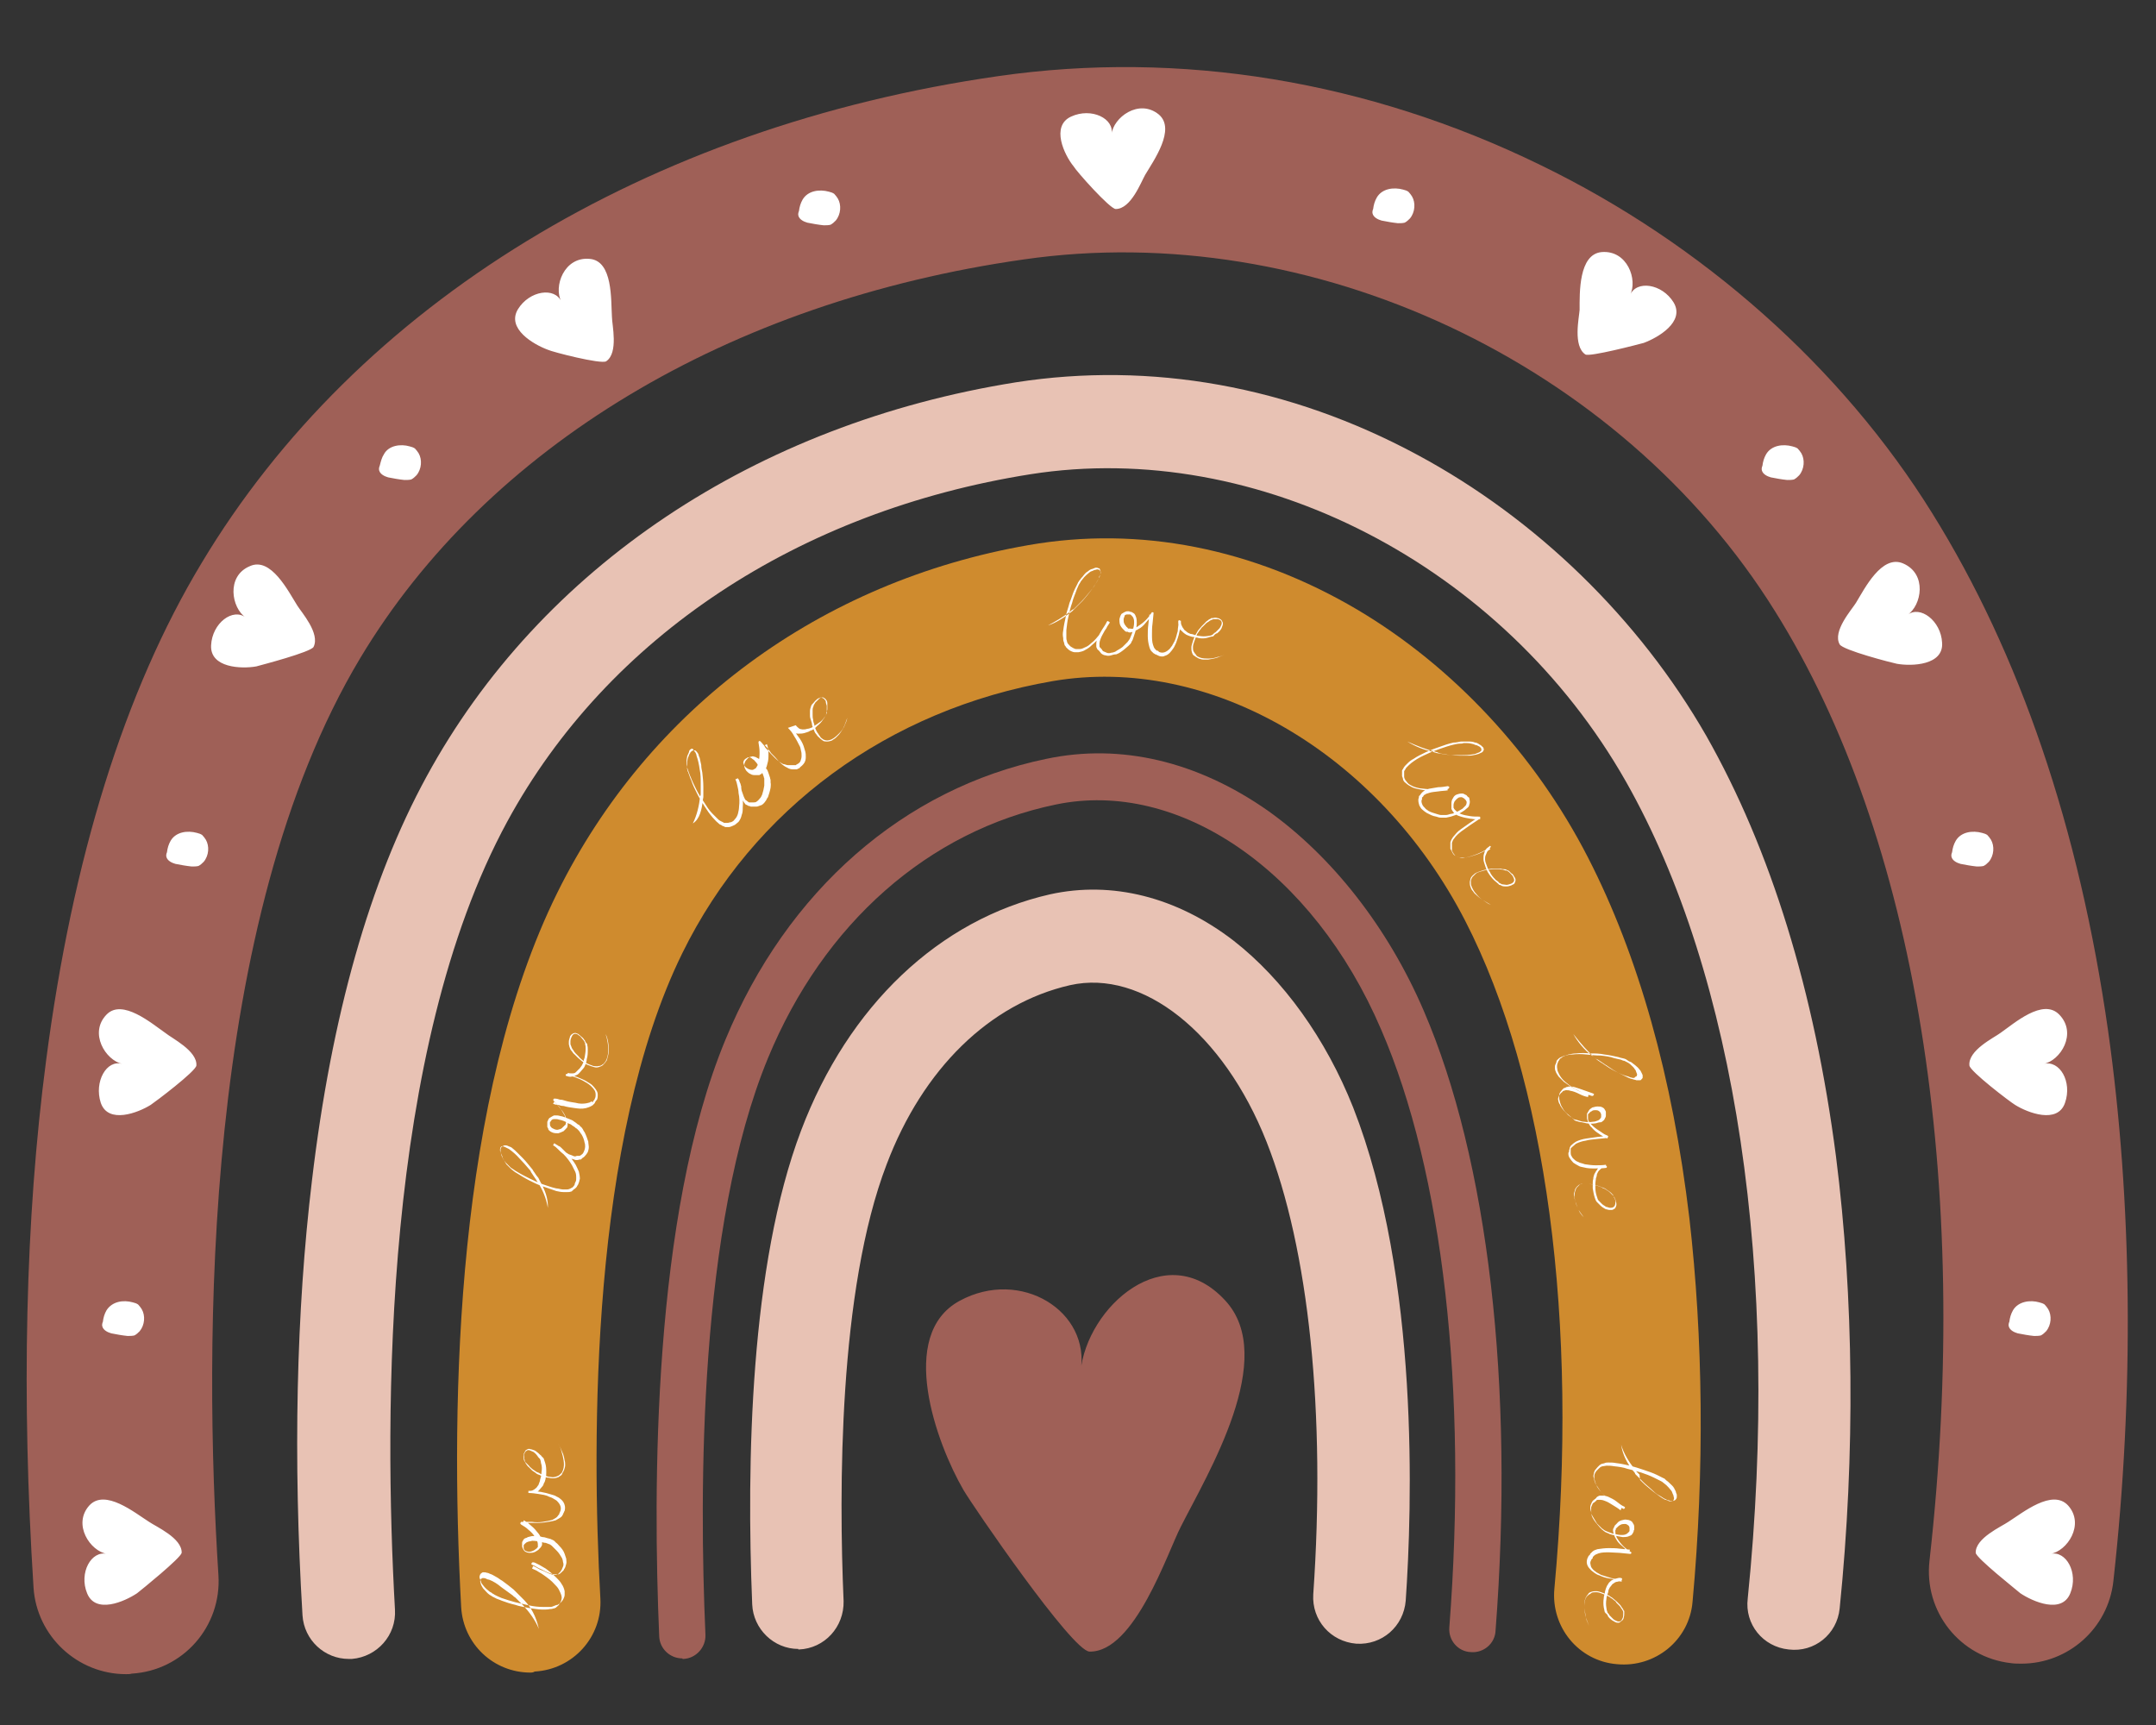 <?xml version="1.0" encoding="UTF-8"?>
<svg xmlns="http://www.w3.org/2000/svg" xmlns:xlink="http://www.w3.org/1999/xlink" width="1500pt" height="1200pt" viewBox="0 0 1500 1200" version="1.2">
<rect x="0" y="0" width="1500" height="1200" fill="#333333" stroke="none"/>
<defs>
<clipPath id="clip1">
  <path d="M 18 46 L 1481 46 L 1481 1164.633 L 18 1164.633 Z M 18 46 "/>
</clipPath>
</defs>
<g id="surface1">
<path style=" stroke:none;fill-rule:nonzero;fill:rgb(81.18%,54.509%,18.039%);fill-opacity:1;" d="M 369.086 1163.535 C 343.5 1163.535 322.301 1143.809 320.84 1117.871 C 312.801 969.188 317.918 762.418 387.727 621.043 C 451.324 492.449 570.84 404.41 715.578 379.203 C 792.699 365.688 872.012 381.395 944.383 424.137 C 1010.902 463.59 1067.922 524.598 1104.836 596.566 C 1139.922 664.879 1163.68 749.266 1175.375 847.539 C 1184.879 930.465 1185.977 1022.891 1177.57 1114.219 C 1175.375 1140.887 1151.621 1160.246 1124.938 1157.691 C 1098.258 1155.5 1078.887 1131.754 1081.445 1105.086 C 1098.621 919.871 1075.961 750.363 1019.309 640.402 C 959 523.504 841.312 455.188 732.391 473.82 C 617.992 493.547 524.059 562.59 474.715 663.055 C 411.117 792.375 411.484 999.875 417.699 1112.027 C 419.16 1138.695 398.691 1161.344 372.012 1162.805 C 370.914 1163.535 369.816 1163.535 369.086 1163.535 Z M 369.086 1163.535 "/>
<path style=" stroke:none;fill-rule:nonzero;fill:rgb(90.979%,76.079%,70.589%);fill-opacity:1;" d="M 242.625 1154.039 C 225.812 1154.039 211.555 1140.887 210.461 1123.715 C 203.879 1014.488 206.074 912.562 217.039 821.234 C 230.562 706.891 257.242 612.641 296.719 540.309 C 376.031 394.547 525.887 294.816 706.809 265.953 C 800.742 251.344 897.23 268.512 986.047 316.367 C 1069.016 360.938 1140.289 430.348 1187.074 511.812 C 1232.027 591.086 1262.367 689.355 1277.352 804.43 C 1289.777 902.336 1290.875 1011.199 1279.91 1118.969 C 1278.082 1136.867 1262.367 1149.652 1244.457 1147.461 C 1226.547 1145.637 1213.754 1129.926 1215.949 1112.027 C 1238.973 886.262 1207.906 678.762 1131.152 543.594 C 1045.625 393.086 874.938 305.043 717.043 329.887 C 555.492 355.457 422.816 443.133 353.004 571.359 C 266.383 730.637 267.113 983.07 274.789 1119.699 C 275.883 1137.598 262.359 1152.578 244.816 1154.039 C 243.719 1154.039 243.355 1154.039 242.625 1154.039 Z M 555.855 1147.461 C 573.766 1146.73 587.289 1131.754 586.922 1113.852 C 583.633 1037.867 583.27 897.586 616.895 809.91 C 642.113 743.422 688.531 698.125 744.453 685.336 C 794.891 674.012 851.18 718.582 881.148 794.203 C 910.754 869.09 922.453 983.434 913.68 1109.105 C 912.582 1127.004 925.742 1141.98 943.652 1143.441 C 961.559 1144.539 976.547 1131.387 978.008 1113.488 C 982.395 1049.922 987.875 888.816 941.457 770.457 C 922.453 722.598 892.848 681.32 858.125 654.285 C 818.648 623.965 773.695 612.641 730.566 622.137 C 653.445 639.672 590.215 699.586 557.316 786.531 C 521.863 880.051 519.305 1017.41 523.328 1116.043 C 524.059 1133.215 538.312 1147.098 555.492 1147.098 C 555.125 1147.461 555.492 1147.461 555.855 1147.461 Z M 555.855 1147.461 "/>
<g clip-path="url(#clip1)" clip-rule="nonzero">
<path style=" stroke:none;fill-rule:nonzero;fill:rgb(62.349%,37.65%,34.119%);fill-opacity:1;" d="M 87.652 1164.633 C 54.027 1164.633 25.516 1138.328 23.324 1104.355 C 14.918 972.109 17.477 848.633 32.098 737.578 C 50.371 597.297 86.555 480.762 140.285 391.625 C 248.473 211.156 450.227 88.047 694.379 52.977 C 821.207 34.711 951.691 56.262 1071.574 114.715 C 1184.516 169.512 1281.371 255.727 1344.238 356.918 C 1405.277 454.824 1446.578 576.109 1466.68 717.121 C 1483.492 836.211 1484.953 968.824 1470.336 1099.973 C 1466.68 1132.848 1438.902 1157.324 1406.371 1157.324 C 1404.18 1157.324 1401.254 1157.324 1399.062 1156.961 C 1363.609 1152.941 1338.391 1121.16 1342.41 1085.723 C 1372.016 822.332 1332.906 581.586 1234.953 425.23 C 1127.133 252.074 912.219 151.609 712.289 180.473 C 506.879 209.695 338.75 310.887 250.664 457.746 C 140.648 641.133 141.746 936.309 151.98 1095.953 C 154.172 1131.387 127.492 1162.074 91.672 1164.266 C 90.574 1164.633 89.113 1164.633 87.652 1164.633 Z M 475.445 1154.039 C 484.219 1153.672 491.164 1146 490.797 1137.234 C 486.41 1037.5 486.047 853.016 534.293 736.117 C 573.035 642.23 646.133 577.934 734.586 559.668 C 820.477 541.77 913.68 606.062 960.828 716.023 C 1003.957 815.391 1021.137 966.996 1008.344 1132.117 C 1007.613 1140.887 1014.191 1148.922 1023.328 1149.289 C 1032.102 1150.02 1040.141 1143.441 1040.508 1134.309 C 1053.664 964.074 1035.391 806.988 990.434 702.871 C 965.582 645.152 926.836 595.836 882.246 564.051 C 833.27 529.711 779.906 516.926 728.008 527.887 C 628.957 548.344 547.449 619.582 504.688 723.328 C 453.883 846.078 454.246 1036.039 458.633 1138.328 C 459 1147.098 466.309 1153.672 474.715 1153.672 C 474.715 1154.039 475.082 1154.039 475.445 1154.039 Z M 757.977 1148.922 C 789.41 1149.652 812.438 1079.512 821.574 1061.977 C 840.215 1025.082 889.555 944.348 852.277 904.527 C 810.973 859.957 756.148 909.277 751.762 954.211 C 759.074 912.199 710.098 881.879 667.699 904.891 C 623.84 928.637 651.617 1004.258 670.258 1036.406 C 676.836 1047.73 745.914 1148.559 757.977 1148.922 Z M 757.977 1148.922 "/>
</g>
<path style=" stroke:none;fill-rule:nonzero;fill:rgb(100%,100%,100%);fill-opacity:1;" d="M 95.328 1108.371 C 86.555 1114.219 66.453 1122.984 60.605 1108.371 C 54.758 1094.125 63.527 1078.418 74.492 1080.973 C 62.797 1079.148 50.371 1060.516 62.066 1047.363 C 73.031 1035.309 93.867 1052.48 103.734 1058.691 C 108.484 1061.977 126.762 1070.016 126.395 1080.242 C 125.664 1083.898 98.617 1105.816 95.328 1108.371 Z M 1405.641 1108.371 C 1414.414 1114.219 1434.516 1122.984 1440.363 1108.371 C 1446.211 1094.125 1437.441 1078.418 1426.473 1080.973 C 1438.172 1079.148 1450.598 1060.516 1438.902 1047.363 C 1427.938 1035.309 1407.102 1052.48 1397.234 1058.691 C 1392.484 1061.977 1374.207 1070.016 1374.574 1080.242 C 1374.938 1083.898 1402.719 1105.816 1405.641 1108.371 Z M 1401.984 768.629 C 1410.758 774.109 1431.59 782.145 1436.707 767.168 C 1441.824 752.555 1433.055 737.211 1421.723 740.133 C 1433.418 737.941 1445.48 718.945 1432.688 705.797 C 1421.359 694.105 1401.254 712.004 1391.754 718.582 C 1387.367 721.867 1369.09 730.637 1370.188 741.23 C 1370.555 745.25 1398.332 766.438 1401.984 768.629 Z M 136.629 741.23 C 137.359 731 119.449 722.234 115.062 718.582 C 105.562 712.004 85.094 694.469 74.129 705.793 C 61.703 718.582 73.398 737.578 85.094 740.133 C 74.129 736.848 65.355 752.555 70.109 767.168 C 75.227 782.145 96.059 774.109 104.832 768.629 C 108.121 766.438 136.262 745.25 136.629 741.23 Z M 218.137 450.074 C 222.887 440.574 209.73 425.965 206.805 421.215 C 200.59 411.352 188.531 387.238 173.91 393.816 C 157.098 400.758 161.117 423.039 170.984 429.617 C 162.215 422.676 147.594 433.27 146.863 448.977 C 146.133 464.688 168.062 465.418 178.297 463.59 C 182.316 462.496 215.941 453.727 218.137 450.074 Z M 421.719 251.344 C 430.488 245.496 425.738 225.77 425.738 220.289 C 425.008 208.602 426.469 181.566 410.387 180.105 C 392.477 178.277 384.801 199.469 390.652 210.062 C 386.266 199.469 368.355 202.023 360.312 215.176 C 352.273 228.691 371.277 239.652 381.148 243.305 C 384.07 244.766 418.062 253.535 421.719 251.344 Z M 776.25 145.398 C 786.852 145.398 793.797 126.77 796.719 121.656 C 802.566 111.793 818.285 89.871 806.223 79.645 C 792.332 68.32 774.426 81.836 773.328 93.527 C 775.52 82.566 759.438 74.527 745.184 81.105 C 730.93 87.68 740.434 107.773 747.012 115.809 C 748.84 119.098 772.23 145.398 776.25 145.398 Z M 1143.578 238.555 C 1153.445 234.902 1172.453 223.941 1164.41 210.426 C 1156.371 197.273 1138.461 194.719 1134.074 205.312 C 1139.559 194.719 1132.246 173.895 1114.34 175.355 C 1098.258 176.816 1098.988 203.852 1098.988 215.539 C 1098.621 221.02 1094.234 240.746 1103.008 246.594 C 1105.934 248.418 1139.559 239.652 1143.578 238.555 Z M 1319.75 461.766 C 1329.984 463.59 1352.277 462.859 1351.184 447.152 C 1350.449 431.809 1335.832 420.848 1327.059 427.789 C 1336.926 421.215 1340.949 399.293 1324.137 391.988 C 1309.148 385.414 1297.09 409.891 1291.238 419.387 C 1288.316 424.137 1274.793 439.113 1279.91 448.246 C 1282.102 452.266 1316.094 461.035 1319.75 461.766 Z M 74.129 911.469 C 72.668 914.023 71.934 916.582 71.57 919.504 C 71.203 920.234 70.84 921.695 71.203 922.793 C 71.934 925.352 74.859 926.812 77.418 927.543 C 81.074 928.273 85.094 929.004 88.75 929.367 C 90.211 929.367 92.039 929.367 93.5 929.004 C 94.961 928.273 96.059 927.176 97.156 926.082 C 100.809 921.695 101.176 915.121 98.617 910.738 C 97.887 909.641 97.156 908.547 96.059 907.449 C 94.961 906.719 93.867 906.352 92.402 905.988 C 85.824 904.16 78.148 905.258 74.129 911.469 Z M 1400.523 911.469 C 1399.062 914.023 1398.332 916.582 1397.965 919.504 C 1397.602 920.234 1397.234 921.695 1397.602 922.793 C 1398.332 925.352 1401.254 926.812 1403.812 927.543 C 1407.469 928.273 1411.488 929.004 1415.145 929.367 C 1416.605 929.367 1418.434 929.367 1419.895 929.004 C 1421.359 928.273 1422.453 927.176 1423.551 926.082 C 1427.207 921.695 1427.57 915.121 1425.012 910.738 C 1424.281 909.641 1423.551 908.547 1422.453 907.449 C 1421.359 906.719 1420.262 906.352 1418.801 905.988 C 1412.586 904.16 1404.18 905.258 1400.523 911.469 Z M 1360.684 584.875 C 1359.223 587.434 1358.492 589.988 1358.125 592.914 C 1357.762 593.645 1357.395 595.105 1357.762 596.199 C 1358.492 598.758 1361.414 600.219 1363.973 600.949 C 1367.629 601.68 1371.648 602.41 1375.305 602.777 C 1376.766 602.777 1378.594 602.777 1380.055 602.41 C 1381.52 601.68 1382.613 600.582 1383.711 599.488 C 1387.367 595.105 1387.73 588.527 1385.172 584.145 C 1384.441 583.047 1383.711 581.953 1382.613 580.855 C 1381.52 580.125 1380.422 579.762 1378.961 579.395 C 1372.379 577.57 1364.34 578.664 1360.684 584.875 Z M 1228.738 316.004 C 1227.277 318.559 1226.547 321.117 1226.18 324.039 C 1225.816 324.77 1225.449 326.23 1225.816 327.328 C 1226.547 329.887 1229.469 331.348 1232.027 332.078 C 1235.684 332.809 1239.703 333.539 1243.359 333.902 C 1245.188 333.902 1246.648 333.902 1248.109 333.539 C 1249.574 332.809 1250.668 331.711 1251.766 330.617 C 1255.422 326.23 1255.785 319.656 1253.227 315.273 C 1252.496 314.176 1251.766 313.082 1250.668 311.984 C 1249.574 311.254 1248.477 310.887 1247.016 310.523 C 1240.434 308.695 1232.395 309.793 1228.738 316.004 Z M 957.906 137.363 C 956.441 139.922 955.711 142.477 955.348 145.398 C 954.98 146.133 954.617 147.594 954.98 148.688 C 955.711 151.246 958.637 152.707 961.195 153.438 C 964.848 154.168 968.871 154.898 972.523 155.266 C 974.352 155.266 975.812 155.266 977.277 154.898 C 978.738 154.168 979.836 153.07 980.93 151.977 C 984.586 147.594 984.953 141.016 982.395 136.633 C 981.664 135.535 980.93 134.441 979.836 133.344 C 978.738 132.613 977.641 132.25 976.18 131.883 C 969.602 130.059 961.559 131.152 957.906 137.363 Z M 558.414 138.824 C 556.953 141.383 556.223 143.938 555.855 146.863 C 555.492 147.594 555.125 149.055 555.492 150.148 C 556.223 152.707 559.145 154.168 561.703 154.898 C 565.359 155.629 569.379 156.359 573.035 156.727 C 574.863 156.727 576.324 156.727 577.785 156.359 C 579.246 155.629 580.344 154.535 581.441 153.438 C 585.098 149.055 585.461 142.477 582.902 138.094 C 582.172 137 581.441 135.902 580.344 134.805 C 579.246 134.074 578.152 133.711 576.691 133.344 C 570.109 131.52 562.07 132.613 558.414 138.824 Z M 267.113 316.004 C 265.648 318.195 264.918 321.117 264.188 324.039 C 263.824 324.77 263.457 326.23 263.824 327.328 C 264.555 329.887 267.477 331.348 270.035 332.078 C 273.691 332.809 277.711 333.539 281.367 333.902 C 283.195 333.902 284.656 333.902 286.117 333.539 C 287.578 332.809 288.676 331.711 289.773 330.617 C 293.43 326.23 293.793 319.656 291.234 315.273 C 290.504 314.176 289.773 313.082 288.676 311.984 C 287.578 311.254 286.484 310.887 285.02 310.523 C 278.809 308.695 270.402 309.793 267.113 316.004 Z M 118.719 584.875 C 117.258 587.434 116.527 589.988 116.16 592.914 C 115.797 593.645 115.43 595.105 115.797 596.199 C 116.527 598.758 119.449 600.219 122.008 600.949 C 125.664 601.68 129.684 602.41 133.34 602.777 C 135.168 602.777 136.629 602.777 138.09 602.41 C 139.555 601.68 140.648 600.582 141.746 599.488 C 145.402 595.105 145.766 588.527 143.207 584.145 C 142.477 583.047 141.746 581.953 140.648 580.855 C 139.555 580.125 138.457 579.762 136.996 579.395 C 130.414 577.57 122.375 578.664 118.719 584.875 Z M 364.699 1113.121 C 363.969 1112.391 363.605 1112.027 362.871 1111.297 L 361.047 1109.469 L 359.219 1107.641 C 358.488 1106.91 358.121 1106.547 357.391 1105.816 C 354.832 1103.625 352.273 1101.797 349.348 1099.605 C 347.887 1098.875 346.789 1097.777 345.328 1097.047 C 343.867 1096.316 342.406 1095.223 340.941 1094.855 C 340.211 1094.492 339.48 1094.125 338.75 1094.125 C 338.02 1093.762 336.922 1093.762 336.191 1093.762 C 335.461 1093.762 335.461 1094.125 334.73 1094.492 C 334.363 1094.855 334 1095.223 334 1095.586 C 333.633 1096.316 333.633 1096.316 333.633 1097.047 C 333.633 1097.777 333.633 1097.777 334 1098.508 C 334.363 1099.238 334.73 1100.336 334.73 1100.699 C 335.094 1101.434 335.461 1102.164 336.191 1102.895 C 337.289 1104.355 338.383 1105.449 339.848 1106.547 C 340.578 1107.277 341.309 1107.641 342.039 1108.008 C 342.406 1108.371 342.77 1108.738 343.137 1108.738 C 343.5 1109.102 343.867 1109.102 344.23 1109.469 C 345.695 1110.199 347.156 1110.93 348.984 1111.66 C 352.273 1112.758 355.562 1113.852 358.488 1114.582 C 361.41 1115.312 365.066 1116.043 367.988 1116.773 C 371.277 1117.504 374.57 1117.871 377.859 1117.871 C 379.688 1117.871 381.512 1117.871 382.977 1117.871 C 383.707 1117.871 384.801 1117.504 385.535 1117.141 C 386.266 1116.773 387.359 1116.41 388.094 1116.41 C 388.457 1116.043 388.824 1115.68 389.188 1115.68 L 389.918 1114.949 C 390.285 1114.582 390.285 1114.582 390.652 1114.219 C 391.383 1113.488 391.746 1112.758 392.113 1112.027 C 392.477 1111.297 392.844 1110.199 392.844 1109.469 C 392.844 1108.738 392.844 1107.641 392.844 1106.91 C 392.477 1105.086 391.746 1103.258 390.652 1101.797 C 389.918 1100.336 388.457 1098.875 387.359 1097.777 C 385.168 1095.586 382.242 1093.027 379.688 1091.203 C 378.223 1090.473 376.762 1089.375 375.301 1088.645 C 374.57 1088.281 373.836 1087.914 373.105 1087.551 C 372.375 1087.184 371.645 1086.82 370.914 1086.82 C 370.547 1086.82 370.184 1086.82 369.816 1087.551 C 369.453 1088.281 369.816 1088.281 370.547 1088.645 C 372.742 1089.375 374.203 1090.836 376.395 1091.566 C 378.59 1092.664 380.418 1093.758 382.609 1094.492 C 383.707 1094.855 384.801 1095.223 386.266 1095.223 C 386.996 1095.223 387.359 1095.223 388.094 1095.223 C 388.824 1095.223 389.188 1094.855 389.918 1094.492 L 391.383 1093.027 C 392.113 1092.664 392.113 1092.297 392.477 1091.566 C 393.211 1090.836 393.574 1089.375 393.941 1087.914 C 394.305 1086.82 393.941 1085.723 393.941 1084.262 C 393.574 1083.164 393.211 1082.07 392.844 1080.973 C 392.113 1078.781 390.652 1076.957 389.188 1075.492 C 388.457 1074.762 387.727 1073.668 386.996 1073.301 C 386.629 1072.938 386.629 1072.938 386.266 1072.57 L 385.898 1072.207 L 385.535 1071.84 C 384.801 1071.477 384.438 1071.109 384.07 1071.109 C 382.977 1070.379 381.879 1070.379 380.781 1070.016 C 379.688 1069.648 378.59 1069.285 377.492 1069.285 C 375.301 1068.551 373.105 1068.551 370.914 1068.551 C 369.816 1068.551 368.719 1068.918 367.258 1069.285 C 366.527 1069.648 366.164 1070.016 365.43 1070.016 C 364.699 1070.379 364.336 1070.746 363.969 1071.477 C 363.605 1072.207 363.238 1072.57 363.238 1073.301 C 363.238 1073.668 363.238 1074.031 363.238 1074.031 C 363.238 1074.031 363.238 1074.398 363.238 1074.762 C 363.238 1075.129 363.238 1075.129 363.238 1075.492 C 363.238 1076.223 363.605 1076.957 363.969 1077.688 C 364.336 1078.418 364.699 1078.781 365.066 1079.148 C 366.164 1079.879 367.258 1080.242 368.719 1080.242 C 369.816 1080.242 370.914 1080.242 372.375 1079.512 C 373.473 1078.781 374.57 1078.418 375.301 1077.32 L 375.664 1076.953 L 376.031 1076.59 L 376.395 1076.223 C 376.395 1076.223 376.395 1075.859 376.762 1075.492 L 377.129 1074.762 C 377.129 1074.398 377.129 1074.398 377.129 1074.031 C 377.129 1073.668 377.129 1073.301 377.129 1073.301 C 377.129 1072.207 376.762 1070.746 376.395 1069.648 C 375.664 1068.551 375.301 1067.457 374.57 1066.727 C 373.105 1064.898 371.645 1063.074 369.816 1061.613 C 369.086 1060.883 367.988 1060.148 367.258 1059.418 C 366.527 1058.688 365.43 1058.324 364.336 1057.594 L 363.969 1059.418 C 365.066 1059.418 366.164 1059.418 367.625 1059.418 C 368.719 1059.418 370.184 1059.418 371.277 1059.418 C 373.836 1059.418 376.395 1059.418 378.953 1059.055 C 381.512 1058.688 384.07 1058.324 386.629 1057.594 C 387.727 1056.863 388.824 1056.496 390.285 1055.402 L 391.016 1054.672 L 391.383 1053.941 L 391.746 1053.574 L 391.746 1053.211 L 392.113 1052.477 L 392.477 1051.746 C 392.477 1051.383 392.844 1051.016 392.844 1051.016 C 393.207 1049.555 393.207 1048.094 392.844 1047 C 392.477 1045.539 391.746 1044.441 390.652 1043.344 C 389.918 1042.613 388.457 1041.52 387.359 1041.152 C 386.266 1040.422 385.168 1040.059 383.707 1039.691 C 381.512 1038.961 378.59 1038.23 376.395 1037.867 C 373.836 1037.5 371.277 1037.137 368.719 1037.137 C 368.355 1037.137 367.988 1037.5 367.988 1037.867 C 367.988 1038.23 368.355 1038.598 368.719 1038.598 C 369.816 1038.598 370.914 1038.598 372.375 1038.23 C 373.473 1037.867 374.57 1037.5 375.301 1036.406 C 376.031 1035.672 376.762 1034.578 377.492 1033.848 C 378.223 1033.117 378.223 1031.656 378.953 1030.926 C 379.32 1029.828 379.684 1028.734 379.684 1027.637 C 380.051 1026.543 380.051 1025.445 380.051 1024.348 C 380.051 1022.156 380.051 1019.965 379.32 1017.773 C 378.953 1016.676 378.59 1015.582 378.223 1014.484 L 376.762 1013.023 C 376.395 1012.293 376.031 1012.293 375.664 1011.93 C 374.934 1011.199 374.203 1010.469 373.105 1009.738 C 372.375 1009.004 370.914 1008.641 369.816 1008.273 C 369.086 1008.273 368.719 1007.91 367.988 1007.91 C 367.258 1007.91 366.895 1008.273 366.16 1008.641 C 365.43 1009.008 365.43 1009.371 365.066 1010.102 C 364.699 1010.832 364.336 1011.199 364.336 1011.93 C 363.969 1013.023 364.336 1014.121 364.336 1015.215 L 364.699 1015.945 C 364.699 1016.312 364.699 1016.676 365.066 1016.676 C 365.43 1017.41 365.797 1017.773 365.797 1018.141 C 366.527 1018.871 366.895 1019.965 367.988 1020.695 C 368.719 1021.426 369.453 1022.156 370.184 1022.887 C 370.914 1023.617 372.012 1023.984 372.742 1024.715 C 373.473 1025.445 374.57 1025.809 375.664 1026.176 C 376.395 1026.906 377.859 1026.906 378.59 1027.273 C 379.32 1027.637 380.781 1028.004 381.879 1028.004 C 382.977 1028.367 384.07 1028.367 385.168 1028.367 C 386.266 1028.367 387.359 1028.004 388.457 1027.637 C 389.188 1026.906 390.652 1026.543 391.016 1025.445 C 391.383 1024.348 392.113 1023.617 392.477 1022.523 C 392.844 1021.426 393.207 1020.332 393.207 1019.234 C 393.207 1018.141 393.207 1017.043 392.844 1015.945 C 392.477 1013.754 392.113 1011.93 391.016 1009.738 C 390.285 1007.543 389.188 1005.719 388.094 1003.891 C 389.188 1005.719 390.285 1007.543 390.652 1009.738 C 391.383 1011.93 391.746 1013.754 392.113 1015.945 C 392.477 1018.141 392.477 1020.332 391.746 1022.523 C 391.383 1023.254 391.016 1024.715 390.285 1025.078 C 389.555 1025.812 388.824 1026.543 387.727 1026.906 C 386.996 1027.273 385.535 1027.637 384.801 1027.637 C 383.707 1027.637 382.609 1027.273 381.512 1027.273 C 379.32 1026.543 377.492 1026.176 375.664 1025.078 C 374.934 1024.348 373.836 1024.348 372.742 1023.617 C 372.012 1022.887 370.914 1022.523 370.184 1021.793 C 369.453 1021.062 368.355 1020.332 367.988 1019.602 C 367.258 1018.871 366.527 1018.141 365.797 1017.41 C 365.43 1017.043 365.066 1016.676 365.066 1015.945 C 365.066 1015.582 365.066 1015.215 364.699 1015.215 L 364.699 1014.484 C 364.699 1013.391 364.336 1012.293 364.699 1011.562 C 365.066 1010.832 365.43 1009.738 366.16 1009.371 C 366.895 1008.641 367.988 1008.641 368.719 1009.008 C 369.453 1009.371 370.547 1009.738 371.277 1010.102 C 372.012 1010.832 372.742 1011.199 373.473 1012.293 C 373.836 1012.66 374.203 1013.023 374.203 1013.391 L 374.57 1013.754 L 374.934 1014.121 C 374.934 1014.121 374.934 1014.484 375.301 1014.484 L 375.664 1014.852 C 376.031 1015.582 376.395 1017.043 376.395 1017.773 C 377.129 1019.965 377.129 1021.793 376.762 1023.984 C 376.762 1025.078 376.395 1026.176 376.395 1027.273 C 376.031 1028.367 375.664 1029.465 375.664 1030.195 C 375.301 1030.926 374.934 1032.387 374.57 1033.117 C 373.836 1033.848 373.473 1034.941 372.742 1035.309 C 372.012 1036.039 371.277 1036.406 370.547 1036.77 C 369.816 1037.137 368.719 1037.137 367.625 1037.137 L 367.625 1038.598 C 369.816 1038.598 372.742 1038.961 374.934 1039.328 C 377.129 1039.691 380.051 1040.059 381.879 1041.152 C 382.977 1041.52 384.07 1041.883 385.168 1042.613 C 386.266 1043.344 387.359 1043.711 388.094 1044.809 C 388.824 1045.539 389.555 1046.633 389.918 1047.73 C 390.285 1048.824 390.285 1049.922 389.918 1051.016 C 389.918 1051.383 389.555 1051.746 389.555 1051.746 L 389.555 1052.113 L 389.188 1052.477 L 389.188 1053.211 L 388.824 1053.574 L 387.727 1055.035 L 387.359 1055.402 C 386.629 1056.133 385.535 1056.5 384.438 1057.23 C 382.242 1057.961 379.688 1058.324 377.492 1058.691 C 375.301 1059.055 372.375 1059.055 370.184 1058.691 C 369.086 1058.691 367.625 1058.691 366.527 1058.691 C 365.43 1058.691 363.969 1058.691 362.871 1058.691 C 362.508 1058.691 362.141 1059.055 362.141 1059.422 C 361.777 1059.785 362.141 1060.152 362.508 1060.516 C 364.336 1061.613 366.164 1062.707 367.625 1064.168 C 369.453 1065.633 370.914 1067.094 372.012 1068.918 C 372.742 1069.648 373.105 1070.746 373.473 1071.477 C 373.836 1072.207 374.203 1073.301 374.203 1074.398 C 374.203 1074.766 374.203 1075.129 374.203 1075.129 L 374.203 1076.227 L 373.836 1076.59 L 373.473 1076.957 C 373.473 1076.957 373.473 1077.32 373.105 1077.32 C 372.375 1078.051 371.645 1078.418 370.914 1078.781 C 370.184 1079.148 369.086 1079.512 367.988 1079.512 C 367.258 1079.512 366.164 1079.148 365.43 1078.781 C 364.699 1078.051 364.336 1077.688 364.336 1076.59 L 364.336 1075.859 C 364.336 1075.496 364.336 1075.129 364.336 1075.129 C 364.336 1074.766 364.699 1074.398 365.066 1074.035 C 365.797 1073.301 366.164 1072.938 367.258 1072.57 C 367.988 1072.207 369.453 1072.207 370.184 1071.84 C 372.375 1071.84 374.203 1072.207 376.395 1072.57 C 377.492 1072.938 378.59 1073.301 379.688 1073.301 C 380.418 1073.668 381.879 1074.035 382.609 1074.398 C 383.34 1074.766 383.34 1075.129 383.707 1075.129 L 384.07 1075.496 L 384.438 1075.859 L 385.168 1076.59 C 385.898 1077.32 386.629 1078.051 387.359 1078.781 C 388.824 1080.242 389.918 1082.07 391.016 1083.898 C 391.383 1084.629 391.746 1086.09 391.746 1086.82 C 392.113 1087.551 392.113 1089.012 391.746 1089.742 C 391.383 1090.473 391.016 1091.57 390.652 1092.301 C 390.285 1092.664 389.918 1093.031 389.918 1093.395 L 389.555 1093.762 L 389.188 1094.125 C 389.188 1094.125 388.824 1094.125 388.824 1094.492 C 388.824 1094.855 388.457 1094.492 388.457 1094.855 C 388.094 1095.223 387.727 1095.223 386.996 1095.586 C 386.266 1095.586 386.266 1095.586 385.535 1095.586 C 384.801 1095.586 383.34 1095.223 382.609 1094.855 C 380.418 1094.125 378.953 1093.031 376.762 1092.301 C 374.57 1091.57 373.105 1090.105 370.914 1089.375 L 370.184 1091.203 C 371.645 1091.934 373.105 1092.301 374.57 1093.395 C 376.031 1094.125 377.492 1095.223 378.59 1095.953 C 381.148 1097.777 383.707 1099.605 385.898 1102.164 C 386.996 1103.258 388.094 1104.355 388.824 1105.816 C 389.555 1107.277 390.285 1108.738 390.652 1110.199 C 390.652 1110.93 391.016 1111.66 390.652 1112.391 C 390.652 1113.121 390.285 1113.852 389.918 1114.582 C 389.555 1115.312 389.188 1115.68 388.824 1116.41 C 388.824 1116.777 388.457 1116.777 388.457 1116.777 C 388.457 1116.777 388.457 1116.777 388.094 1117.141 C 388.094 1117.141 388.094 1117.141 387.727 1117.508 C 387.359 1117.871 386.996 1117.871 386.996 1118.238 C 386.266 1118.602 385.535 1118.969 384.801 1118.969 C 384.07 1119.332 383.34 1119.332 382.609 1119.332 C 381.148 1119.699 379.32 1119.699 377.492 1119.699 C 374.203 1119.699 370.914 1118.969 367.988 1118.602 C 364.699 1117.871 361.41 1117.508 358.488 1116.41 C 355.195 1115.68 351.906 1114.582 348.984 1113.488 C 347.523 1112.758 345.695 1112.391 344.598 1111.66 C 343.867 1111.297 343.137 1110.93 342.406 1110.566 C 341.672 1109.836 340.941 1109.836 340.211 1109.105 C 339.117 1108.375 338.02 1106.914 336.559 1105.449 C 335.824 1104.719 335.824 1104.355 335.094 1103.258 C 334.73 1102.527 334.363 1101.797 334.363 1101.066 C 334 1100.336 334 1099.605 334.363 1098.875 C 334.363 1098.512 334.73 1098.145 335.094 1098.145 C 335.461 1097.781 335.824 1097.781 335.824 1097.781 C 336.559 1097.781 337.289 1097.781 338.02 1098.145 C 338.75 1098.512 339.48 1098.875 340.211 1098.875 C 343.137 1099.973 346.059 1101.797 348.617 1103.988 C 351.176 1105.816 353.734 1107.645 356.66 1109.836 C 357.391 1110.566 357.754 1110.93 358.488 1111.297 L 362.141 1114.949 C 362.871 1115.68 363.238 1116.047 363.969 1116.777 C 368.355 1121.523 372.375 1127.004 374.934 1133.215 C 372.742 1123.715 369.453 1118.238 364.699 1113.121 Z M 375.664 821.602 C 375.301 820.871 374.934 820.141 374.57 819.406 L 373.105 817.582 L 371.645 815.391 C 370.914 814.66 370.914 813.93 370.184 813.199 C 367.988 810.641 366.164 808.082 363.605 805.527 C 362.508 804.43 361.41 803.336 359.949 801.871 C 358.852 800.777 357.754 799.68 356.293 798.586 C 355.562 797.855 354.832 797.855 354.102 797.488 C 353.371 797.125 352.637 796.758 351.543 796.758 C 350.812 796.758 350.812 796.758 350.082 797.125 C 349.348 797.488 349.348 797.855 348.984 797.855 C 348.617 798.219 348.617 798.586 348.254 799.316 C 348.254 800.047 348.254 800.047 348.254 800.777 C 348.254 801.508 348.617 802.602 348.984 803.336 C 349.348 804.066 349.715 804.797 349.715 805.527 C 350.445 806.988 351.543 808.449 352.273 809.91 C 353.004 810.641 353.371 811.004 354.102 811.738 C 354.465 812.102 354.832 812.469 354.832 812.469 C 355.195 812.832 355.562 813.199 355.562 813.199 C 357.023 814.293 358.121 815.391 359.582 816.121 C 362.508 817.945 365.43 819.773 368.355 821.234 C 371.277 822.695 374.203 824.156 377.492 825.254 C 380.781 826.348 383.707 827.445 386.996 828.539 C 388.824 828.906 390.285 829.273 392.113 829.273 C 392.844 829.273 393.941 829.273 394.672 829.273 C 395.402 829.273 396.5 829.273 397.23 828.906 C 397.961 828.906 397.961 828.539 398.324 828.176 C 398.324 828.176 398.691 828.176 398.691 827.809 C 398.691 827.809 399.059 827.809 399.059 827.445 C 399.422 827.445 399.422 827.078 399.789 827.078 C 400.52 826.348 401.25 825.984 401.617 824.887 C 402.348 824.156 402.348 823.426 402.711 822.695 C 403.078 821.965 403.078 820.867 403.441 820.137 C 403.441 818.312 403.078 816.484 402.711 815.023 C 401.98 813.199 401.25 811.734 400.52 810.273 C 398.691 807.352 396.863 804.797 394.305 802.238 C 393.207 801.141 392.113 800.047 390.652 798.586 C 389.918 797.855 389.555 797.488 388.457 797.125 C 387.727 796.395 386.996 796.395 386.266 795.664 C 385.898 795.297 385.535 795.664 385.168 796.027 C 384.801 796.395 384.801 796.758 385.535 797.125 C 387.359 798.219 388.824 799.68 390.652 801.141 C 392.477 802.602 394.305 804.066 396.133 805.16 C 396.863 805.891 398.324 806.258 399.422 806.621 C 400.152 806.988 400.52 806.988 401.25 806.988 C 401.98 806.988 402.348 806.988 403.078 806.621 C 403.441 806.621 403.441 806.621 403.809 806.621 C 404.176 806.621 404.176 806.621 404.539 806.258 L 405.27 805.527 C 406 805.16 406.367 804.797 406.734 804.43 C 407.465 803.699 408.559 802.238 408.926 801.508 C 409.289 800.41 409.656 799.316 409.656 797.855 C 409.656 796.758 409.289 795.664 409.289 794.199 C 408.559 792.008 407.828 789.816 406.734 787.625 C 406 786.895 405.637 785.434 404.906 784.703 C 404.539 784.336 404.539 783.973 404.176 783.973 L 403.809 783.605 L 403.441 783.242 C 403.078 782.512 402.711 782.512 401.98 782.145 C 401.25 781.414 400.152 780.684 399.059 779.953 C 398.324 779.223 396.863 778.859 396.133 778.492 C 393.941 777.762 392.113 776.664 389.555 776.301 C 388.457 775.934 387.359 775.934 385.898 775.934 C 385.168 775.934 384.801 776.301 384.07 776.664 C 383.34 777.031 382.977 777.395 382.242 777.762 C 381.512 778.492 381.512 778.859 381.148 779.59 C 381.148 779.953 380.781 780.32 380.781 780.32 C 380.781 780.32 380.781 780.684 380.781 781.051 C 380.781 781.414 380.781 781.414 380.781 781.781 C 380.781 782.512 380.781 783.242 380.781 783.973 C 381.148 784.703 381.512 785.066 381.512 785.797 C 382.242 786.895 383.707 787.625 384.801 787.992 C 385.898 788.355 386.996 788.355 388.457 788.355 C 389.555 787.992 390.652 787.625 392.113 786.895 L 392.844 786.164 L 393.207 785.797 L 393.574 785.434 L 393.941 785.066 C 393.941 785.066 393.941 784.703 394.305 784.703 C 394.672 784.336 394.672 783.973 394.672 783.973 C 395.035 782.875 395.035 781.414 394.672 780.32 C 394.305 779.223 393.941 778.129 393.574 777.031 C 392.844 774.84 391.383 773.012 389.918 771.188 C 389.188 770.457 388.457 769.359 387.727 768.629 C 386.996 767.898 386.266 766.801 385.535 766.438 L 384.801 767.898 C 385.898 768.262 386.996 768.629 388.457 768.629 C 389.555 768.992 390.652 769.359 392.113 769.359 C 394.305 770.09 397.23 770.457 399.789 770.82 C 402.348 771.188 404.906 771.551 407.828 770.82 C 408.926 770.457 410.387 770.09 411.484 769.359 C 411.848 769.359 411.848 768.992 412.215 768.992 L 412.582 768.629 L 412.945 768.262 L 413.312 767.898 L 413.676 767.531 L 414.043 766.801 L 414.406 766.07 C 414.773 765.707 414.773 765.34 415.141 765.34 C 415.871 764.246 415.871 762.785 415.871 761.324 C 415.871 759.859 415.141 758.766 414.406 757.668 C 413.676 756.574 412.582 755.477 411.848 754.746 C 411.117 754.016 409.656 753.285 408.559 752.555 C 406.367 751.094 404.172 750.363 401.617 749.266 C 399.422 748.535 396.863 747.441 394.305 747.074 C 393.941 747.074 393.574 747.441 393.574 747.805 C 393.574 748.172 393.574 748.535 394.305 748.535 C 395.402 748.902 396.5 749.266 397.961 748.902 C 399.059 748.902 400.152 748.172 401.25 747.805 C 402.348 747.441 403.078 746.344 403.809 745.613 C 404.539 744.883 405.27 743.789 406 743.055 C 406.73 742.324 407.098 740.863 407.465 740.133 C 407.828 739.039 408.195 737.941 408.195 736.848 C 408.926 734.652 408.926 732.461 408.926 730.27 C 408.926 729.176 408.926 728.078 408.559 726.984 L 408.559 726.25 L 407.828 725.52 C 407.465 724.789 407.098 724.789 407.098 724.059 C 406.367 723.328 406 722.234 404.906 721.504 C 404.172 720.773 403.078 720.043 402.348 719.312 C 401.617 718.945 401.25 718.945 400.52 718.582 C 399.789 718.582 399.422 718.582 398.691 718.945 C 397.961 719.312 397.594 719.676 397.23 720.043 C 396.863 720.773 396.5 720.773 396.5 721.504 C 396.133 722.598 395.766 723.695 395.766 724.789 L 395.766 725.52 C 395.766 725.887 395.766 726.25 395.766 726.25 C 395.766 726.984 396.133 727.348 396.133 728.078 C 396.5 729.176 396.863 730.27 397.594 731 C 398.324 731.73 398.691 732.828 399.789 733.559 C 400.52 734.289 401.25 735.02 401.98 735.75 C 402.711 736.48 403.809 737.211 404.539 737.941 C 405.27 738.672 406.367 739.039 407.098 739.77 C 407.828 740.5 408.926 740.863 410.023 741.23 C 410.754 741.594 412.215 741.961 413.312 742.324 C 414.406 742.691 415.504 742.691 416.602 742.324 C 417.699 741.961 418.793 741.594 419.523 740.863 C 420.254 740.133 420.988 739.402 421.719 738.309 C 422.449 737.578 422.449 736.117 422.812 735.387 C 423.18 734.289 423.18 733.191 423.547 732.098 C 423.547 729.906 423.547 727.715 423.18 725.52 C 422.812 723.328 422.449 721.504 421.352 719.312 C 422.082 721.504 422.449 723.328 422.812 725.52 C 423.18 727.715 423.18 729.906 423.18 732.098 C 422.812 734.289 422.449 736.48 421.352 738.309 C 420.621 739.039 420.254 740.133 419.16 740.5 C 418.43 741.23 417.332 741.594 416.234 741.594 C 415.504 741.961 414.043 741.594 412.945 741.594 C 412.215 741.23 410.754 740.863 410.023 740.5 C 407.828 739.77 406.367 738.309 404.906 737.211 C 404.172 736.48 403.078 735.75 402.711 735.02 C 401.98 734.289 401.25 733.559 400.52 732.828 C 399.789 732.098 399.059 731 398.691 730.27 C 397.961 729.539 397.594 728.445 397.23 727.348 C 396.863 726.617 396.863 726.617 396.863 725.887 C 396.863 725.52 396.863 725.156 396.863 725.156 L 396.863 724.426 C 396.863 723.328 397.23 722.234 397.594 721.504 C 397.961 720.773 398.324 719.676 399.422 719.312 C 400.152 718.945 401.25 719.312 401.98 719.676 C 402.711 720.406 403.809 720.773 404.172 721.504 C 404.906 722.234 405.27 722.965 406 723.695 C 406.367 724.426 406.73 724.426 406.73 725.156 L 407.098 725.52 L 407.098 726.617 C 407.465 727.348 407.465 728.809 407.465 729.539 C 407.465 731.73 407.098 733.559 406.73 735.75 C 406.367 736.48 406 737.941 406 738.672 C 405.637 739.402 405.27 740.5 404.539 741.594 C 403.809 742.324 403.441 743.422 402.711 743.789 C 401.98 744.52 401.25 745.25 400.52 745.98 C 399.789 746.711 398.691 746.711 397.961 746.711 C 397.23 746.711 395.766 746.711 395.035 746.344 L 394.672 747.805 C 396.863 748.535 399.422 748.902 401.617 749.996 C 403.809 750.727 406.367 752.191 408.195 753.285 C 409.289 754.016 410.387 754.746 411.117 755.477 C 411.848 756.207 412.945 757.305 413.312 758.035 C 414.043 758.766 414.406 760.227 414.406 761.324 C 414.406 762.418 414.406 763.516 413.676 764.609 C 413.676 764.977 413.312 765.34 413.312 765.34 L 412.582 766.07 L 412.582 766.438 L 412.215 766.801 L 411.484 766.07 L 411.117 766.438 C 410.387 767.168 408.926 767.168 407.828 767.531 C 405.637 767.898 403.078 767.898 400.52 767.168 C 398.324 766.801 395.402 766.438 393.207 765.707 C 392.113 765.34 391.016 764.977 389.555 764.977 C 388.457 764.609 387.359 764.246 385.898 764.246 C 385.535 764.246 385.168 764.246 385.168 764.609 C 384.801 764.977 384.801 765.34 385.168 765.707 C 386.629 767.168 388.094 768.996 389.555 770.457 C 390.652 772.281 391.746 774.109 392.844 775.934 C 393.207 776.664 393.574 778.129 393.574 778.859 C 393.941 779.59 393.941 781.051 393.574 781.781 C 393.574 782.145 393.574 782.512 393.207 782.512 C 393.207 782.512 393.207 782.875 392.844 782.875 L 392.477 783.242 C 392.477 783.242 392.477 783.605 392.113 783.605 L 391.016 784.703 C 390.285 785.434 389.555 785.434 388.457 785.801 C 387.727 786.164 386.266 785.801 385.535 785.434 C 384.801 785.066 383.707 784.703 383.34 783.973 C 382.609 783.242 382.609 782.512 382.609 781.781 L 382.609 781.051 C 382.609 780.684 382.609 780.32 382.977 780.32 C 383.34 779.953 383.34 779.59 383.707 779.223 C 384.438 778.492 385.168 778.492 385.898 778.492 C 386.629 778.492 388.094 778.492 388.824 778.859 C 391.016 779.223 392.844 779.953 394.672 781.051 C 395.402 781.781 396.863 781.781 397.594 782.512 C 398.324 783.242 399.422 783.605 400.152 784.336 C 400.52 784.703 400.883 785.066 401.25 785.066 L 401.617 785.434 L 401.98 785.801 L 402.711 786.531 C 403.441 787.262 403.809 788.355 404.539 789.086 C 405.637 790.914 406.367 792.738 406.73 794.934 C 407.098 795.664 407.098 797.125 407.098 797.855 C 407.098 798.586 406.73 800.047 406.367 800.777 C 406 801.508 405.637 802.602 404.906 802.969 C 404.539 803.336 404.176 803.699 403.809 803.699 L 403.441 804.066 L 401.617 804.066 C 400.883 804.066 400.883 804.43 400.152 804.43 C 399.422 804.43 399.422 804.43 398.691 804.066 C 397.961 803.699 396.863 803.336 395.766 802.969 C 393.941 801.871 392.113 800.777 390.652 799.316 C 388.824 797.855 387.359 796.395 385.535 795.297 L 384.801 796.758 C 386.266 797.488 387.359 798.586 388.457 799.68 C 389.555 800.777 390.652 801.871 392.113 802.969 C 394.305 805.16 396.5 808.082 397.961 810.641 C 398.691 812.102 399.422 813.562 400.152 815.023 C 400.883 816.484 400.883 817.945 400.883 819.773 C 400.883 820.504 400.883 821.234 400.52 821.965 C 400.152 822.695 399.789 823.426 399.789 824.156 C 399.422 824.887 399.059 825.254 398.324 825.984 C 398.324 825.984 397.961 826.348 397.594 826.348 C 397.594 826.348 397.23 826.348 397.23 826.715 C 397.23 826.715 397.23 826.715 396.863 826.715 C 396.5 827.078 396.133 827.078 396.133 827.078 C 395.402 827.445 394.672 827.445 393.941 827.445 C 393.211 827.445 392.477 827.445 391.746 827.445 C 390.285 827.445 388.457 826.715 386.996 826.715 C 383.707 825.984 380.781 824.887 377.492 823.793 C 374.57 822.695 371.277 821.234 368.355 819.773 C 365.43 818.312 362.508 816.852 359.582 815.023 C 358.121 814.293 357.023 813.199 355.562 812.469 C 354.832 811.738 354.465 811.371 353.734 810.641 C 353.004 809.91 352.641 809.543 351.906 808.812 C 351.176 807.719 349.715 806.258 349.348 804.797 C 348.984 804.066 348.617 803.336 348.617 802.602 C 348.254 801.871 348.254 801.141 347.887 800.41 C 347.887 799.68 347.887 798.949 348.254 798.219 C 348.617 797.855 348.617 797.488 348.984 797.488 C 349.348 797.488 349.715 797.125 349.715 797.488 C 350.445 797.488 351.176 797.855 351.906 798.219 C 352.641 798.586 353.371 798.949 354.102 799.316 C 356.66 801.141 359.219 803.336 361.41 805.891 C 363.605 808.082 365.797 810.641 367.988 813.199 C 368.719 813.93 369.086 814.293 369.453 815.391 L 372.375 819.773 C 373.105 820.504 373.105 821.234 373.836 821.965 C 377.492 827.445 380.051 833.656 381.148 840.23 C 381.512 833.656 378.953 827.445 375.664 821.602 Z M 488.969 556.746 C 488.969 556.016 489.336 554.918 489.336 554.555 L 489.336 549.805 C 489.336 549.074 489.336 547.977 489.336 547.246 C 489.336 543.961 488.969 540.672 488.605 537.383 C 488.238 535.559 487.875 534.098 487.875 532.27 C 487.508 530.441 487.141 528.98 486.777 527.156 C 486.41 526.426 486.047 525.695 486.047 524.965 C 485.68 524.234 485.316 523.504 484.582 522.773 C 484.219 522.406 483.852 522.039 483.488 522.039 C 482.758 522.039 482.391 522.039 482.023 522.039 C 481.293 522.406 481.293 522.773 480.93 522.773 C 480.562 523.137 480.199 523.504 480.199 523.867 C 479.469 524.598 479.469 525.328 479.102 526.059 C 478.734 526.789 478.371 527.887 478.371 528.25 C 478.004 530.078 478.004 531.906 478.004 533.367 C 478.004 534.098 478.004 535.191 478.371 535.922 C 478.371 536.289 478.371 536.652 478.734 537.02 C 478.734 537.383 479.102 537.75 479.102 538.113 C 479.832 539.941 480.199 541.402 480.93 542.863 C 482.023 546.152 483.488 549.074 484.949 551.996 C 486.41 554.918 488.238 557.844 490.066 560.766 C 491.895 563.688 493.723 566.246 495.914 568.801 C 497.012 569.898 498.105 571.359 499.57 572.453 C 500.301 573.184 500.664 573.551 501.762 573.914 C 502.492 574.645 503.223 574.645 503.957 575.012 C 504.32 575.379 504.688 575.379 505.418 575.379 L 506.148 575.379 C 506.516 575.379 506.879 575.379 506.879 575.379 C 507.609 575.379 508.707 575.012 509.438 574.648 C 510.168 574.281 511.266 573.914 511.629 573.551 C 512.363 572.82 513.094 572.453 513.824 571.723 C 514.922 570.262 515.652 568.801 516.016 566.977 C 516.746 565.148 516.746 563.688 516.746 561.859 C 517.113 558.207 516.746 555.285 516.383 551.996 C 516.016 550.172 515.652 548.711 515.652 546.883 C 515.285 546.152 515.285 545.055 514.922 544.691 C 514.555 543.961 514.188 542.863 514.188 542.5 C 513.824 542.133 513.457 541.77 513.094 541.77 C 512.363 542.133 512.363 542.5 512.363 542.863 C 513.094 545.055 513.457 546.883 514.188 549.441 C 514.922 551.633 515.285 553.824 516.383 556.016 C 517.113 557.113 517.48 558.207 518.211 558.938 C 518.574 559.668 518.941 559.668 519.672 560.035 C 520.402 560.398 520.77 560.766 521.5 560.766 C 521.863 560.766 521.863 560.766 522.23 561.129 C 522.598 561.129 522.598 561.129 522.961 561.129 L 524.422 561.129 C 525.152 561.129 525.52 561.129 526.25 561.129 C 527.348 561.129 528.445 560.398 529.906 560.035 C 531.004 559.305 531.734 558.574 532.465 557.477 C 533.195 556.746 533.562 555.285 534.293 554.555 C 535.023 552.363 535.754 550.172 536.121 547.977 C 536.121 546.883 536.484 545.785 536.121 544.324 C 536.121 543.961 536.121 543.594 536.121 543.594 C 536.121 543.594 536.121 543.23 536.121 542.863 C 536.121 542.133 535.754 541.77 535.754 541.039 C 535.387 539.941 535.023 538.844 534.656 537.75 C 534.293 536.652 533.926 535.559 533.195 534.828 C 532.098 532.637 531.004 531.176 529.539 529.348 C 528.809 528.617 527.711 527.52 526.617 527.156 C 525.887 526.789 525.52 526.426 524.789 526.426 C 524.059 526.059 523.328 526.059 522.598 526.426 C 521.863 526.426 521.133 526.789 520.77 527.156 C 520.402 527.52 520.039 527.52 520.039 527.887 L 519.672 528.25 L 519.305 528.617 C 518.574 529.348 518.574 529.711 518.211 530.441 C 517.844 531.176 517.844 531.906 517.844 532.637 C 517.844 534.098 518.574 535.191 519.305 536.289 C 520.039 537.02 521.133 538.113 522.23 538.48 C 523.328 539.211 524.422 539.211 525.887 539.211 C 526.25 539.211 526.25 539.211 526.617 539.211 C 526.98 539.211 526.98 539.211 527.348 539.211 L 528.078 539.211 C 528.445 539.211 528.445 539.211 528.809 538.844 L 529.539 538.48 C 529.906 538.48 529.906 538.113 529.906 538.113 C 530.27 537.75 530.637 537.75 530.637 537.383 C 531.367 536.652 532.465 535.559 532.828 534.461 C 533.562 533.367 533.562 532.27 533.926 531.176 C 534.656 528.98 534.656 526.789 534.656 524.598 C 534.656 523.504 534.656 522.406 534.293 520.945 C 534.293 519.848 533.926 518.754 533.562 517.656 L 532.098 518.387 C 532.828 519.117 533.926 520.215 534.293 520.945 C 535.023 521.676 536.117 523.137 536.484 523.867 C 538.312 525.695 540.141 527.52 541.602 529.348 C 543.43 531.176 545.258 533 547.816 534.098 C 548.91 534.828 550.375 535.191 551.469 535.191 C 551.836 535.191 551.836 535.191 552.199 535.191 C 552.566 535.191 552.566 535.191 552.934 535.191 L 554.395 535.191 L 555.125 534.828 L 555.855 534.461 C 556.223 534.461 556.586 534.098 556.586 533.73 C 557.684 533 558.781 531.906 559.512 530.809 C 560.242 529.711 560.609 528.25 560.609 526.789 C 560.609 525.328 560.609 524.234 560.242 522.773 C 559.875 521.676 559.512 520.215 559.145 519.117 C 558.414 516.926 556.953 514.371 555.492 512.543 C 554.027 510.352 552.566 508.523 550.738 506.332 C 550.375 505.969 550.008 505.969 550.008 506.332 C 549.641 506.699 549.641 507.062 550.008 507.43 C 550.738 508.16 551.836 509.254 552.566 509.621 C 553.664 510.352 554.758 510.352 555.855 510.352 C 556.953 510.352 558.051 510.352 559.512 509.984 C 560.973 509.621 561.703 509.254 562.801 508.891 C 563.531 508.16 564.992 508.16 565.723 507.43 C 566.457 506.699 567.551 506.332 568.281 505.238 C 570.109 503.773 571.574 502.312 572.668 500.488 C 573.398 499.758 573.766 498.66 574.496 497.566 L 574.863 497.199 L 574.863 496.102 C 574.863 495.371 575.227 495.008 575.227 494.277 C 575.227 493.18 575.227 492.086 575.227 490.988 C 574.863 489.895 574.496 488.797 574.496 487.703 C 574.133 486.969 573.766 486.969 573.398 486.238 C 572.668 485.875 572.668 485.508 571.938 485.508 C 571.207 485.145 570.84 485.145 570.109 485.508 C 569.379 485.875 569.016 485.875 568.648 486.238 C 567.918 486.969 566.82 487.703 566.457 488.434 L 565.723 489.164 C 565.359 489.527 565.359 489.895 564.992 489.895 C 564.629 490.625 564.262 490.988 564.262 491.355 C 563.898 492.449 563.531 493.547 563.531 494.641 C 563.531 495.738 563.531 496.836 563.531 497.93 C 563.531 499.027 563.898 500.121 564.262 501.219 C 564.629 502.312 564.992 503.41 564.992 504.504 C 565.359 505.602 565.723 506.699 566.09 507.43 C 566.457 508.16 566.82 509.621 567.551 510.352 C 568.281 511.082 568.648 512.176 569.746 512.906 C 570.477 513.637 571.207 514.371 572.305 515.102 C 573.035 515.832 574.496 515.832 575.594 515.832 C 576.688 515.832 577.785 515.465 578.883 515.102 C 579.613 514.371 580.711 514.004 581.441 513.273 C 582.172 512.543 582.902 511.812 583.633 511.082 C 585.098 509.254 586.191 507.43 587.289 505.602 C 588.02 503.41 589.117 501.949 589.48 499.391 C 588.75 501.582 588.02 503.41 587.289 505.238 C 586.559 507.062 585.098 508.891 583.633 510.352 C 582.172 511.812 580.711 513.273 578.516 514.371 C 577.785 514.734 576.324 515.102 575.594 515.102 C 574.496 515.102 573.398 514.734 572.668 514.371 C 571.938 513.641 570.84 513.273 570.477 512.176 C 569.746 511.445 569.379 510.352 568.648 509.621 C 567.551 507.793 566.82 505.969 566.457 503.773 C 566.09 503.043 565.723 501.582 565.723 500.488 C 565.359 499.391 565.359 498.297 565.359 497.199 C 565.359 496.102 565.359 495.008 565.359 493.91 C 565.359 492.816 565.723 491.719 566.09 490.988 C 566.09 490.258 566.457 490.258 566.82 489.527 C 566.82 489.164 567.188 489.164 567.188 488.797 L 567.918 488.066 C 568.648 487.336 569.379 486.605 570.109 485.875 C 570.84 485.145 571.938 485.145 572.668 485.145 C 573.398 485.508 574.133 485.875 574.863 486.969 C 575.594 487.703 575.594 488.797 575.594 489.895 C 575.594 490.625 575.594 492.086 575.594 493.18 C 575.594 493.91 575.594 493.91 575.227 494.641 L 575.227 496.105 C 574.863 496.836 574.496 497.93 573.766 498.66 C 572.668 500.488 571.207 501.949 569.379 503.043 C 568.648 503.773 567.551 504.141 566.82 504.871 C 566.09 505.602 564.992 505.969 564.262 506.332 C 563.531 506.699 562.07 507.062 561.34 507.062 C 560.609 507.43 559.145 507.43 558.414 507.43 C 557.684 507.43 556.223 507.062 555.855 506.699 C 555.125 505.969 554.395 505.602 553.664 504.504 L 548.18 506.332 C 550.008 508.16 551.469 509.984 552.566 512.176 C 554.027 514.371 555.125 516.562 556.223 518.754 C 556.953 519.848 556.953 520.945 557.316 522.406 C 557.684 523.504 557.684 524.598 557.684 526.059 C 557.684 527.156 557.316 528.25 556.953 529.348 C 556.586 530.441 555.492 531.172 554.758 531.539 C 554.395 531.906 554.027 531.906 554.027 531.906 L 553.664 532.27 L 548.18 532.27 C 547.086 532.27 545.988 531.539 544.891 531.539 C 542.699 530.441 540.871 528.98 539.043 527.156 C 537.215 525.328 535.387 523.504 533.926 521.676 C 533.195 520.945 532.098 519.848 531.734 518.754 C 531.004 518.023 529.906 516.562 529.176 515.832 C 528.809 515.465 528.445 515.465 528.445 515.465 C 527.711 515.465 527.711 516.195 527.711 516.562 C 528.078 518.754 528.445 520.945 528.445 523.137 C 528.445 525.328 528.445 527.52 527.711 529.711 C 527.348 530.441 526.98 531.906 526.98 532.637 C 526.25 533.367 526.25 534.461 525.152 534.828 C 524.789 534.828 524.789 535.191 524.422 535.191 C 524.422 535.191 524.059 535.191 524.059 535.559 L 522.961 535.559 C 522.23 535.559 521.133 535.191 520.402 534.828 C 519.672 534.461 518.574 533.73 518.211 533 C 517.48 532.27 517.48 531.176 517.113 530.809 C 517.113 530.078 517.48 528.98 517.844 528.617 L 518.574 527.887 C 518.941 527.887 518.941 527.52 519.305 527.52 C 519.672 527.156 520.039 527.156 520.402 526.789 C 521.133 526.789 522.23 526.789 522.961 527.52 C 523.691 528.25 524.789 528.617 525.152 529.348 C 526.617 530.809 527.711 532.637 528.809 534.461 C 529.539 535.191 529.539 536.652 530.27 537.383 C 530.637 538.113 531.004 539.574 531.367 540.309 C 531.367 541.039 531.734 541.039 531.734 541.77 L 531.734 543.23 C 531.734 544.324 531.734 545.422 531.734 546.516 C 531.367 548.711 531.004 550.535 530.27 552.727 C 529.906 553.457 529.539 554.555 528.809 555.285 C 528.078 556.016 527.711 556.746 526.617 557.477 C 525.887 558.207 524.789 558.207 524.059 558.207 C 523.328 558.207 523.328 558.207 522.598 558.207 L 521.133 558.207 C 520.77 557.844 520.402 557.844 520.039 557.477 C 519.672 557.109 519.305 556.746 518.941 556.746 C 518.211 556.016 517.844 554.918 517.48 554.188 C 516.746 551.996 516.016 550.172 515.285 547.977 C 514.555 545.785 514.555 543.594 513.457 541.402 L 511.629 542.133 C 512.363 543.594 512.727 545.055 513.094 546.883 C 513.457 548.344 513.824 550.172 513.824 551.633 C 514.555 554.918 514.555 558.207 514.188 561.129 C 514.188 562.59 513.824 564.418 513.457 565.879 C 513.094 567.34 512.363 568.801 511.266 569.898 C 510.535 570.629 510.535 570.992 509.805 571.359 C 509.07 571.723 508.707 572.09 507.609 572.09 C 506.879 572.453 506.148 572.453 505.418 572.453 C 505.051 572.453 505.051 572.453 504.688 572.453 L 504.32 572.453 C 503.957 572.453 503.59 572.453 503.223 572.09 C 502.492 571.723 501.762 571.359 501.031 570.992 C 500.301 570.629 499.934 570.262 499.203 569.531 C 498.105 568.438 497.012 567.34 495.547 565.879 C 493.355 563.688 491.527 560.766 489.699 557.844 C 487.875 555.285 486.047 552.363 484.582 549.441 C 483.121 546.516 481.66 543.594 480.562 540.672 C 479.832 539.211 479.465 537.75 478.734 535.922 C 478.371 535.191 478.371 534.461 478.004 533.73 C 478.004 533 477.641 532.27 477.641 531.539 C 477.641 529.711 477.641 528.25 478.004 526.789 C 478.004 526.059 478.371 525.328 478.734 524.598 C 479.102 523.867 479.465 523.137 479.465 522.406 C 479.832 521.676 480.199 521.309 480.93 520.945 C 481.293 520.945 481.66 520.578 481.66 520.945 C 482.023 520.945 482.391 521.309 482.391 521.676 C 483.121 522.406 483.121 522.773 483.852 523.504 C 484.219 524.234 484.582 524.965 484.582 525.695 C 485.68 528.617 486.41 532.27 486.777 535.191 C 487.508 538.48 487.508 541.77 487.508 545.055 C 487.508 545.785 487.508 546.883 487.508 547.246 L 487.508 551.633 C 487.508 552.363 487.508 553.457 487.141 553.824 C 486.41 560.398 484.949 566.977 482.023 572.82 C 486.777 569.898 488.238 563.32 488.969 556.746 Z M 744.82 425.23 C 745.551 424.5 745.914 424.137 747.012 423.77 L 748.84 421.945 L 750.668 420.117 C 751.398 419.387 751.762 419.023 752.496 418.293 C 754.688 416.098 756.879 413.176 759.074 410.621 C 759.805 409.523 761.266 408.062 761.996 406.602 C 762.727 405.141 763.824 403.68 764.555 402.219 C 764.922 401.488 765.285 400.758 765.285 400.027 C 765.652 399.293 766.02 398.199 765.652 397.469 C 765.652 396.738 765.285 396.738 765.285 396.008 C 764.922 395.277 764.555 395.277 764.191 395.277 C 763.461 394.91 763.461 394.91 762.727 394.91 C 761.996 394.91 761.996 394.91 761.266 395.277 C 760.535 395.641 759.438 396.008 759.074 396.008 C 758.344 396.371 757.613 396.738 756.879 397.469 C 755.418 398.199 754.32 399.66 753.227 401.121 C 752.496 401.852 752.129 402.219 751.398 403.312 C 751.031 403.68 750.668 404.043 750.668 404.41 C 750.301 404.773 749.938 405.141 749.938 405.504 C 749.203 406.965 748.473 408.43 747.742 409.891 C 746.281 412.812 745.551 416.098 744.09 419.387 C 743.355 422.676 741.895 425.965 741.531 428.887 C 740.797 432.172 740.066 435.461 739.703 438.75 C 739.336 440.574 739.336 442.035 739.703 443.863 C 739.703 444.594 739.703 445.691 740.066 446.422 C 740.434 447.152 740.434 448.246 740.797 448.977 C 741.164 449.344 741.531 449.707 741.531 450.074 L 742.262 450.805 C 742.625 451.168 742.625 451.168 742.992 451.535 C 743.723 452.266 744.453 452.633 745.184 452.996 C 745.914 453.363 747.012 453.727 747.742 453.727 C 748.473 453.727 749.57 453.727 750.301 453.727 C 752.129 453.363 753.957 452.996 755.418 451.898 C 756.879 451.168 758.344 450.074 759.438 448.977 C 761.996 446.785 764.555 444.23 766.383 441.672 C 767.113 440.211 768.578 439.113 769.309 437.652 C 770.039 436.922 770.039 436.191 770.402 435.461 C 770.77 434.73 771.137 434 771.5 433.27 C 771.867 432.902 771.5 432.539 771.137 432.172 C 770.402 431.809 770.402 432.172 770.039 432.539 C 769.309 434.363 767.844 436.191 766.75 438.02 C 765.652 439.844 764.555 441.672 763.461 444.23 C 763.094 445.324 762.73 446.422 762.73 447.883 C 762.73 448.613 762.73 448.977 762.73 449.707 C 762.73 450.438 763.094 450.805 763.461 451.535 C 763.461 451.898 763.461 451.898 763.824 451.898 C 763.824 451.898 763.824 452.266 764.191 452.266 L 764.555 452.633 L 764.922 452.996 C 765.289 453.727 765.652 453.727 766.02 454.457 C 766.75 455.188 768.211 455.918 769.309 455.918 C 770.402 456.285 771.5 456.285 772.961 455.918 C 774.059 455.555 775.156 455.188 776.617 455.188 C 778.812 454.457 780.637 452.996 782.465 451.535 C 783.195 450.805 784.293 450.074 785.023 449.344 C 785.391 448.977 785.391 448.977 785.754 448.613 L 786.484 447.883 C 786.852 447.152 787.219 447.152 787.219 446.422 C 787.949 445.691 788.312 444.23 788.68 443.133 C 789.043 442.035 789.41 440.941 789.777 439.844 C 790.508 437.652 790.871 435.461 790.871 433.27 C 790.871 432.172 790.871 431.078 790.508 429.617 C 790.141 428.887 790.141 428.52 789.777 427.789 C 789.41 427.059 789.043 426.695 788.312 426.328 C 787.582 425.961 787.219 425.598 786.484 425.598 C 786.121 425.598 785.754 425.598 785.754 425.23 C 785.391 425.23 785.391 425.23 785.023 425.23 C 784.66 425.23 784.66 425.23 784.293 425.23 C 783.562 425.23 782.832 425.598 782.102 425.961 C 781.367 426.328 781.004 426.695 780.273 427.059 C 779.543 428.156 779.176 429.25 778.812 430.711 C 778.812 431.809 778.812 432.902 779.176 434.363 C 779.543 435.461 780.273 436.559 781.371 437.652 L 781.734 438.02 L 782.102 438.383 L 782.465 438.75 L 782.832 439.113 L 783.562 439.48 C 783.93 439.48 783.93 439.48 784.293 439.48 C 784.66 439.48 785.023 439.48 785.023 439.844 C 786.121 440.211 787.582 439.844 788.68 439.113 C 789.777 438.75 790.871 438.383 791.969 437.652 C 794.16 436.559 795.625 435.098 797.086 433.27 C 797.816 432.539 798.547 431.441 799.277 430.711 C 800.008 429.98 800.742 428.887 801.473 428.156 L 799.645 427.426 C 799.645 428.52 799.645 429.617 799.277 431.078 C 799.277 432.172 798.914 433.633 798.914 434.73 C 798.547 437.289 798.547 439.844 798.547 442.402 C 798.547 444.961 798.914 447.516 799.645 450.074 C 800.008 451.168 800.375 452.633 801.836 453.727 L 802.566 454.457 L 803.301 454.824 L 803.664 455.188 L 804.031 455.188 L 804.762 455.555 L 805.492 455.918 C 805.859 455.918 806.223 456.285 806.223 456.285 C 807.32 456.648 809.148 457.016 810.242 456.285 C 811.707 455.918 812.801 455.188 813.898 454.094 C 814.629 453.363 815.727 451.898 816.457 450.805 C 817.188 449.707 817.555 448.613 818.285 447.152 C 819.016 444.961 820.113 442.035 820.477 439.844 C 821.207 437.289 821.207 434.73 821.207 432.172 C 821.207 431.809 820.844 431.441 820.477 431.441 C 820.113 431.441 819.746 431.809 819.746 432.172 C 819.746 433.27 819.746 434.363 820.113 435.828 C 820.477 437.289 820.844 438.02 821.941 438.75 C 822.672 439.48 823.766 440.574 824.5 440.941 C 825.23 441.672 826.691 442.035 827.422 442.402 C 828.52 442.766 829.613 443.133 830.711 443.133 C 831.809 443.496 832.906 443.496 834 443.863 C 836.195 444.23 838.387 444.23 840.582 443.496 C 841.676 443.133 842.773 442.766 843.871 442.766 L 844.234 442.402 C 844.234 442.402 844.602 442.402 844.602 442.035 L 845.332 441.305 C 846.062 440.941 846.062 440.574 846.793 440.574 C 847.523 439.844 848.621 439.113 848.988 438.383 C 849.719 437.652 850.082 436.559 850.449 435.461 C 850.812 434.73 850.812 434.363 850.812 433.633 C 850.812 432.902 850.449 432.539 850.082 431.809 C 849.719 431.078 849.352 431.078 848.988 430.711 C 848.254 430.348 847.891 429.98 847.16 429.98 C 846.062 429.617 844.965 429.617 843.871 429.98 L 843.141 429.98 C 842.773 429.98 842.406 429.98 842.406 430.348 C 841.676 430.711 841.312 430.711 840.945 431.078 C 840.215 431.809 839.117 432.172 838.387 433.27 C 837.656 434 836.926 434.73 836.195 435.461 C 835.465 436.191 834.73 437.289 834 438.02 C 833.27 438.75 832.906 439.844 832.172 440.941 C 831.441 441.672 831.441 443.133 830.711 443.863 C 830.348 444.594 829.98 446.055 829.617 447.152 C 829.25 448.246 828.883 449.344 828.883 450.438 C 828.883 451.535 828.883 452.633 829.25 453.727 C 829.617 454.824 829.98 455.918 831.078 456.285 C 831.809 457.016 832.906 457.379 834 458.109 C 835.098 458.477 836.195 458.84 837.289 458.84 C 838.387 458.84 839.484 458.84 840.582 458.84 C 842.773 458.477 844.965 458.109 847.16 457.379 C 849.352 456.648 851.18 455.918 853.008 454.824 C 851.18 455.918 849.352 456.648 847.16 457.016 C 844.965 457.746 843.141 458.109 840.945 458.109 C 838.754 458.109 836.559 458.109 834.73 457.379 C 834 457.016 832.539 456.648 832.172 455.555 C 831.441 454.824 830.711 453.727 830.348 452.996 C 829.98 452.266 829.98 450.805 829.98 450.074 C 829.98 448.977 830.348 447.883 830.711 446.785 C 831.441 444.594 832.172 442.766 832.906 440.941 C 833.637 440.211 834 439.113 834.73 438.383 C 835.465 437.652 835.828 436.559 836.926 435.828 C 837.656 435.098 838.387 434.363 839.117 433.633 C 839.848 432.902 840.945 432.539 841.676 431.809 C 842.406 431.441 842.406 431.441 843.141 431.078 C 843.504 431.078 843.871 431.078 843.871 430.711 L 844.602 430.711 C 845.695 430.711 846.793 430.711 847.523 430.711 C 848.254 431.078 849.352 431.441 849.719 432.172 C 850.082 432.902 850.082 434 849.719 434.73 C 849.352 435.461 848.988 436.559 848.254 437.289 C 847.523 438.02 846.793 438.75 846.062 439.48 C 845.695 439.844 845.332 440.211 844.965 440.211 L 844.234 440.941 C 844.234 440.941 843.871 440.941 843.871 441.305 L 843.504 441.672 C 842.773 442.035 841.312 442.402 840.582 442.402 C 838.387 442.766 836.559 442.766 834.367 442.402 C 833.27 442.402 832.172 442.035 831.078 441.672 C 830.348 441.305 828.883 440.941 828.152 440.941 C 827.422 440.574 826.324 440.211 825.594 439.48 C 824.863 438.75 823.766 438.383 823.402 437.289 C 822.672 436.559 822.305 435.461 821.941 434.73 C 821.574 434 821.574 432.539 821.574 431.809 L 820.113 431.809 C 820.113 434 819.383 436.922 819.383 439.113 C 818.648 441.305 818.285 443.863 817.188 446.055 C 816.457 447.152 816.09 448.246 815.359 449.344 C 814.629 450.074 813.898 451.535 813.168 451.898 C 812.438 452.633 811.34 453.363 810.242 453.727 C 809.148 454.094 808.051 454.094 806.953 453.727 C 806.59 453.727 806.223 453.363 806.223 453.363 L 805.859 452.996 L 805.492 452.633 L 804.762 452.633 L 804.395 452.266 L 804.031 451.898 L 803.664 451.535 C 802.934 450.805 802.566 449.707 802.203 448.613 C 801.473 446.422 801.473 443.863 801.473 441.305 C 801.473 439.113 801.473 436.191 801.836 434 C 801.836 432.902 802.203 431.441 802.203 430.348 C 802.203 429.25 802.566 427.789 802.566 426.695 C 802.566 426.328 802.566 425.965 802.203 425.965 C 801.836 425.965 801.473 425.598 801.105 426.328 C 800.008 428.156 798.547 429.98 797.086 431.441 C 795.625 432.902 793.797 434.363 791.969 435.461 C 791.238 436.191 790.141 436.559 789.41 436.922 C 788.68 437.289 787.219 437.652 786.484 437.289 C 786.121 437.289 785.754 437.289 785.754 437.289 L 785.023 437.289 C 785.023 437.289 784.66 437.289 784.66 436.922 L 784.293 436.559 L 783.926 436.191 C 783.926 436.191 783.562 436.191 783.562 435.828 C 782.832 435.098 782.465 434.363 782.102 433.633 C 781.734 432.902 781.734 431.441 781.734 430.711 C 781.734 429.98 782.465 428.887 782.465 428.156 C 783.195 427.426 783.926 427.426 784.66 427.426 L 785.391 427.426 C 785.754 427.426 786.121 427.426 786.121 427.426 C 786.484 427.426 786.852 427.789 787.219 428.156 C 787.949 428.887 788.312 429.25 788.68 430.348 C 789.043 431.078 789.043 432.539 789.043 433.27 C 789.043 435.461 788.312 437.289 787.949 439.48 C 787.582 440.574 787.219 441.672 786.852 442.402 C 786.484 443.133 786.121 444.594 785.391 445.324 C 785.023 446.055 784.66 446.055 784.66 446.422 L 784.293 446.785 L 783.195 447.883 C 782.465 448.613 781.734 449.344 781.004 450.074 C 779.176 451.535 777.348 452.266 775.887 453.363 C 775.156 453.727 773.695 454.094 772.961 454.094 C 772.23 454.457 770.77 454.457 770.039 454.094 C 769.309 453.727 768.211 453.363 767.48 452.996 C 767.113 452.633 766.75 452.266 766.75 451.898 L 766.383 451.535 L 766.02 451.168 C 766.02 451.168 766.02 450.805 765.652 450.805 C 765.652 450.805 765.652 450.438 765.289 450.438 C 764.922 450.074 764.922 449.707 764.922 448.977 C 764.922 448.246 764.922 448.246 764.922 447.516 C 764.922 446.785 765.289 445.324 765.652 444.594 C 766.383 442.402 767.48 440.941 768.578 438.75 C 769.672 436.922 770.77 435.098 772.23 432.902 L 770.402 432.172 C 769.672 433.633 768.941 435.098 768.211 436.559 C 767.48 438.02 766.383 439.113 765.652 440.574 C 763.461 443.133 761.633 445.691 759.074 447.516 C 757.977 448.613 756.516 449.707 755.418 450.074 C 753.957 450.805 752.496 451.535 751.031 451.535 C 750.301 451.535 749.57 451.535 748.84 451.535 C 748.109 451.535 747.379 451.168 746.648 450.805 C 745.914 450.438 745.551 450.074 744.82 449.707 L 744.453 449.344 C 744.453 449.344 744.453 449.344 744.09 448.977 C 744.09 448.977 744.09 448.977 743.723 448.613 C 743.355 448.246 743.355 447.883 742.992 447.883 C 742.625 447.152 742.262 446.422 742.262 445.691 C 741.895 444.961 741.895 444.23 741.895 443.5 C 741.895 442.035 741.895 440.211 741.895 438.383 C 742.262 435.098 742.625 431.809 743.355 428.887 C 744.09 425.598 744.82 422.309 745.914 419.387 C 746.648 416.098 748.109 413.176 749.203 409.891 C 749.938 408.43 750.301 406.965 751.398 405.504 C 751.762 404.773 752.129 404.043 752.859 403.312 C 753.59 402.582 753.59 402.219 754.32 401.488 C 755.418 400.391 756.516 399.297 757.977 398.199 C 758.707 397.469 759.438 397.469 760.172 397.102 C 760.902 396.738 761.633 396.371 762.363 396.371 C 763.094 396.008 763.824 396.008 764.555 396.371 C 764.922 396.371 765.285 396.738 765.285 397.102 C 765.652 397.469 765.652 397.832 765.652 397.832 C 765.652 398.562 765.652 399.293 765.285 400.027 C 764.922 400.758 764.555 401.488 764.555 402.219 C 763.094 405.141 761.266 407.695 759.438 410.254 C 757.613 412.812 755.418 415.367 753.227 417.926 C 752.496 418.656 752.129 419.023 751.398 419.754 L 749.57 421.578 L 747.742 423.406 C 747.012 424.137 746.648 424.5 745.914 425.23 C 740.797 429.25 734.949 433.27 729.102 435.098 C 733.855 432.539 739.703 429.25 744.82 425.23 Z M 998.109 522.773 C 998.84 523.137 999.938 523.137 1000.305 523.504 L 1002.496 524.234 L 1004.688 524.598 C 1005.418 524.598 1006.516 524.965 1006.883 524.965 C 1010.172 525.328 1013.461 525.695 1016.75 525.695 C 1018.578 525.695 1020.039 525.695 1021.867 525.695 C 1023.695 525.695 1025.156 525.328 1026.984 524.965 C 1027.715 524.598 1028.812 524.598 1029.176 524.234 C 1029.91 523.867 1031.004 523.504 1031.371 523.137 C 1031.734 522.773 1032.102 522.406 1032.102 522.039 C 1032.469 521.309 1032.469 521.309 1032.102 520.578 C 1032.102 519.848 1031.734 519.848 1031.371 519.484 C 1031.004 519.117 1030.641 518.754 1030.641 518.754 C 1029.91 518.023 1029.176 518.023 1028.445 517.293 C 1027.715 516.926 1026.984 516.562 1026.254 516.562 C 1024.426 515.832 1022.965 515.832 1021.137 515.832 C 1020.406 515.832 1019.309 515.832 1018.578 515.832 C 1018.211 515.832 1017.848 515.832 1017.48 515.832 C 1017.117 515.832 1016.75 515.832 1016.387 515.832 C 1014.559 516.195 1013.094 516.562 1011.27 516.562 C 1007.977 517.293 1004.688 518.387 1001.766 519.484 C 998.477 520.578 995.551 521.676 992.262 523.137 C 989.34 524.598 986.047 526.059 983.488 527.887 C 982.027 528.617 980.566 529.711 979.469 530.809 C 978.738 531.539 978.371 531.906 977.641 532.637 C 976.91 533.367 976.547 534.098 976.18 534.828 C 975.812 535.191 975.812 535.559 975.449 535.922 L 975.449 536.652 C 975.449 537.02 975.449 537.02 975.449 537.383 C 975.449 538.113 975.449 539.211 975.449 539.941 C 975.812 540.672 976.18 541.77 976.18 542.5 C 976.547 543.23 976.91 543.961 978.008 544.691 C 979.105 545.785 980.93 546.883 982.395 547.613 C 983.855 548.344 985.684 548.711 987.512 549.074 C 990.801 549.805 994.09 550.172 997.379 550.172 C 999.207 550.172 1000.668 550.172 1002.496 549.805 C 1003.227 549.805 1004.324 549.441 1005.055 549.441 C 1005.785 549.441 1006.883 549.074 1007.613 548.711 C 1007.977 548.711 1008.344 547.98 1008.344 547.613 C 1008.344 547.246 1007.613 546.883 1007.246 546.883 C 1005.055 547.246 1002.863 547.613 1000.668 547.613 C 998.477 547.98 996.281 548.344 994.09 548.711 C 992.992 549.074 991.898 549.441 990.801 550.172 C 990.07 550.535 990.07 550.902 989.34 551.266 C 988.973 551.996 988.605 551.996 988.242 552.727 C 988.242 552.727 988.242 553.094 987.875 553.094 C 987.875 553.094 987.875 553.457 987.512 553.457 L 987.145 554.188 L 987.145 554.918 C 986.781 555.648 986.781 556.016 986.781 556.746 C 986.781 557.844 987.145 559.305 987.512 560.398 C 988.242 561.496 988.605 562.59 989.703 563.32 C 990.434 564.051 991.531 564.781 992.629 565.516 C 994.82 566.609 996.648 567.707 999.207 568.07 C 1000.305 568.438 1001.398 568.801 1002.496 568.801 C 1002.863 568.801 1003.227 568.801 1003.227 568.801 L 1003.594 568.801 C 1003.594 568.801 1003.957 568.801 1004.324 568.801 C 1005.055 568.801 1005.422 568.801 1006.152 568.801 C 1007.246 568.438 1008.344 568.438 1009.441 568.07 C 1010.539 567.707 1011.633 567.34 1012.73 566.977 C 1014.922 566.246 1016.75 565.148 1018.945 563.688 C 1019.676 562.957 1020.77 562.227 1021.504 561.496 C 1021.867 560.766 1022.234 560.398 1022.234 559.668 C 1022.598 558.938 1022.598 558.574 1022.598 557.477 C 1022.598 556.746 1022.234 556.016 1022.234 555.285 C 1022.234 554.918 1021.867 554.555 1021.504 554.555 L 1021.137 554.188 L 1020.77 553.824 C 1020.406 553.094 1020.039 553.094 1019.309 552.727 C 1018.578 552.363 1018.211 551.996 1017.117 551.996 C 1015.652 551.996 1014.559 552.363 1013.461 552.727 C 1012.363 553.094 1011.27 554.188 1010.902 555.285 C 1010.172 556.016 1009.805 557.477 1009.805 558.938 C 1009.805 559.305 1009.805 559.305 1009.805 559.668 C 1009.805 560.035 1009.805 560.035 1009.805 560.398 L 1009.805 561.129 C 1009.805 561.496 1009.805 561.496 1009.805 561.859 L 1009.805 562.59 C 1009.805 562.957 1009.805 562.957 1010.172 563.32 C 1010.172 563.688 1010.539 564.051 1010.539 564.051 C 1011.27 565.148 1012 566.246 1013.098 566.609 C 1013.828 567.34 1015.289 567.707 1016.387 568.07 C 1018.578 568.801 1020.77 569.168 1022.965 569.531 C 1024.062 569.531 1025.156 569.898 1026.254 569.898 C 1027.352 569.898 1028.445 569.898 1029.91 569.898 L 1029.176 568.07 C 1028.445 568.801 1026.984 569.531 1025.887 570.262 C 1024.793 570.992 1023.695 571.723 1022.598 572.453 C 1020.406 573.914 1018.578 575.379 1016.387 576.84 C 1014.191 578.301 1012.73 580.125 1010.902 582.316 C 1010.172 583.414 1009.441 584.512 1009.074 585.973 C 1009.074 586.336 1009.074 586.336 1009.074 586.703 C 1009.074 587.066 1009.074 587.066 1009.074 587.434 L 1009.074 590.355 C 1009.074 590.719 1009.441 591.086 1009.441 591.086 C 1010.172 592.18 1010.539 593.645 1011.633 594.738 C 1012.73 595.469 1013.828 596.199 1015.289 596.566 C 1016.75 596.93 1017.848 596.93 1019.309 596.566 C 1020.406 596.566 1021.867 596.199 1022.965 595.836 C 1025.523 595.105 1028.082 594.375 1030.273 593.277 C 1032.469 592.18 1035.027 591.086 1036.852 589.625 C 1037.219 589.258 1037.219 588.895 1037.219 588.895 C 1036.852 588.527 1036.488 588.164 1036.488 588.527 C 1035.758 589.258 1034.293 589.988 1033.93 590.719 C 1033.199 591.449 1032.832 592.914 1032.469 594.008 C 1032.102 595.105 1032.102 596.199 1032.102 597.66 C 1032.102 598.758 1032.469 599.852 1032.832 600.949 C 1033.199 602.047 1033.562 603.141 1033.93 604.238 C 1034.66 604.969 1034.66 606.43 1035.391 607.16 C 1036.488 608.984 1037.949 610.812 1039.41 612.273 C 1040.145 613.004 1041.238 613.734 1041.969 614.465 L 1042.336 614.832 C 1042.336 614.832 1042.699 614.832 1042.699 615.195 L 1043.066 615.562 L 1043.434 615.562 C 1044.164 615.926 1044.527 615.926 1044.895 616.293 C 1045.992 616.656 1047.086 616.656 1048.184 616.656 C 1049.281 616.656 1050.375 616.293 1051.473 615.926 C 1052.203 615.562 1052.57 615.195 1052.934 615.195 C 1053.668 614.832 1053.668 614.465 1054.031 613.734 C 1054.398 613.004 1054.398 612.641 1054.398 611.91 C 1054.398 611.18 1054.031 610.812 1053.664 610.082 C 1052.934 608.984 1052.57 607.891 1051.473 607.523 L 1050.742 606.793 C 1050.375 606.43 1050.375 606.43 1050.012 606.062 C 1049.281 605.699 1049.281 605.332 1048.551 605.332 C 1047.816 604.602 1046.355 604.602 1045.258 604.602 C 1044.164 604.238 1043.066 604.238 1041.969 604.238 C 1040.875 604.238 1039.777 604.238 1038.68 604.238 C 1037.586 604.238 1036.488 604.602 1035.391 604.602 C 1034.293 604.969 1033.199 604.969 1032.102 605.332 C 1031.004 605.699 1029.91 606.062 1028.812 606.43 C 1028.082 606.793 1026.617 607.16 1025.887 607.891 C 1025.156 608.621 1024.062 609.352 1023.695 610.082 C 1022.965 610.812 1022.965 612.273 1022.598 613.371 C 1022.598 614.465 1022.598 615.562 1022.965 616.656 C 1023.328 617.754 1023.695 618.852 1024.426 619.582 C 1025.156 620.312 1025.523 621.406 1026.621 622.137 C 1028.082 623.598 1029.91 625.059 1031.734 626.156 C 1033.562 627.254 1035.391 628.348 1037.219 629.445 C 1035.027 628.715 1033.562 627.254 1031.734 626.156 C 1029.91 625.059 1028.445 623.598 1026.984 621.773 C 1025.523 620.312 1024.426 618.121 1023.695 616.293 C 1023.328 615.562 1023.328 614.102 1023.328 613.004 C 1023.328 611.91 1024.062 610.812 1024.426 610.082 C 1025.156 609.352 1025.887 608.621 1026.621 607.891 C 1027.352 607.16 1028.445 606.793 1029.543 606.43 C 1031.734 605.699 1033.562 605.332 1035.758 604.969 C 1036.852 604.969 1037.949 604.602 1039.047 604.602 C 1040.145 604.602 1041.238 604.602 1042.336 604.602 C 1043.434 604.602 1044.527 604.969 1045.625 604.969 C 1046.355 605.332 1047.816 605.699 1048.551 605.699 C 1049.281 606.062 1049.281 606.43 1049.645 606.43 C 1050.012 606.793 1050.012 606.793 1050.375 607.16 L 1051.109 607.891 C 1051.84 608.621 1052.57 609.352 1052.934 610.449 C 1053.301 611.18 1053.668 612.273 1053.301 613.004 C 1052.934 613.734 1052.203 614.465 1051.109 614.832 C 1050.012 615.195 1048.914 615.562 1048.184 615.562 C 1047.453 615.562 1045.992 615.195 1045.258 615.195 C 1044.527 615.195 1044.527 614.832 1043.797 614.465 L 1043.434 614.465 L 1043.066 614.102 C 1043.066 614.102 1042.699 614.102 1042.699 613.734 L 1042.336 613.371 C 1041.605 612.641 1040.508 612.273 1040.145 611.543 C 1038.68 610.082 1037.219 608.254 1036.488 606.43 C 1035.758 605.699 1035.391 604.602 1035.027 603.871 C 1034.66 603.141 1034.293 601.68 1033.93 600.949 C 1033.562 600.219 1033.199 598.758 1033.199 598.027 C 1033.199 597.297 1033.199 595.836 1033.562 595.105 C 1033.93 594.375 1034.293 593.277 1034.66 592.547 C 1035.027 591.816 1036.121 591.086 1036.852 590.719 L 1036.121 589.625 C 1033.93 591.086 1032.102 592.18 1029.543 593.277 C 1027.352 594.375 1024.793 595.105 1022.598 595.836 C 1021.504 596.199 1020.406 596.566 1018.945 596.566 C 1017.848 596.566 1016.75 596.566 1015.289 596.566 C 1014.191 596.199 1013.098 595.836 1012.363 595.105 C 1011.633 594.375 1010.902 593.277 1010.539 592.547 C 1010.539 592.18 1010.172 591.816 1010.172 591.816 L 1010.172 586.336 C 1010.539 585.242 1010.902 584.145 1011.633 583.414 C 1013.098 581.223 1014.922 579.762 1016.75 578.301 C 1018.945 576.84 1020.77 575.379 1022.965 573.914 C 1024.062 573.184 1025.156 572.453 1026.254 571.723 C 1027.352 570.992 1028.445 570.262 1029.543 569.531 C 1029.91 569.168 1029.91 568.801 1029.91 568.801 C 1029.91 568.07 1029.176 568.07 1029.176 568.07 C 1026.984 568.07 1024.793 568.07 1022.598 567.707 C 1020.406 567.34 1018.211 566.977 1016.387 566.242 C 1015.652 565.879 1014.191 565.512 1013.828 564.781 C 1013.094 564.051 1012.363 563.688 1011.633 562.59 C 1011.633 562.227 1011.27 562.227 1011.27 561.859 L 1011.27 560.035 C 1011.27 559.305 1011.633 558.207 1012 557.477 C 1012.73 556.746 1013.094 556.016 1014.191 555.285 C 1014.922 554.555 1016.02 554.555 1016.75 554.555 C 1017.48 554.555 1018.211 555.285 1018.945 555.648 C 1018.945 555.648 1018.945 556.016 1019.309 556.016 C 1019.309 556.016 1019.309 556.379 1019.676 556.379 C 1019.676 556.746 1020.039 556.746 1020.039 557.109 C 1020.406 557.477 1020.406 557.844 1020.406 558.207 C 1020.406 558.938 1020.039 560.035 1019.676 560.398 C 1018.945 561.129 1018.211 561.859 1017.48 562.59 C 1015.652 563.688 1013.828 564.781 1012 565.512 C 1011.27 565.879 1009.805 566.246 1009.074 566.246 C 1007.98 566.609 1006.883 566.977 1005.785 566.977 C 1005.055 566.977 1004.688 566.977 1004.324 566.977 L 1002.863 566.977 C 1001.766 566.977 1000.668 566.609 999.574 566.246 C 997.379 565.512 995.551 565.148 993.723 564.051 C 992.992 563.32 991.898 562.957 991.531 562.227 C 990.801 561.496 990.07 560.766 989.703 560.035 C 989.34 559.305 988.973 558.207 988.973 557.477 C 988.973 556.746 988.973 556.746 989.34 556.016 L 989.34 554.918 C 989.34 554.918 989.34 554.555 989.703 554.555 C 990.07 554.188 990.434 553.824 990.434 553.457 C 990.801 553.094 991.164 552.727 991.531 552.727 C 992.262 551.996 993.359 551.996 994.09 551.633 C 996.281 550.902 998.109 550.902 1000.668 550.535 C 1002.863 550.172 1005.055 550.172 1007.246 549.805 L 1006.883 547.977 C 1005.422 548.344 1003.594 548.707 1002.129 548.707 C 1000.305 549.074 998.84 549.074 997.016 549.074 C 993.723 549.074 990.434 548.707 987.512 548.344 C 986.047 547.977 984.223 547.613 982.758 546.883 C 981.297 546.152 979.836 545.422 979.105 544.324 C 978.375 543.594 978.375 543.23 977.641 542.5 C 977.277 541.77 976.91 541.039 976.91 540.309 C 976.91 539.574 976.91 538.844 976.91 538.113 C 976.91 537.75 976.91 537.75 976.91 537.383 L 976.91 536.652 C 976.91 536.289 977.277 535.922 977.277 535.922 C 977.641 535.191 978.008 534.828 978.375 534.098 C 979.105 533.367 979.469 533 980.199 532.27 C 981.297 531.172 982.758 530.078 983.855 529.348 C 986.414 527.52 989.34 526.059 992.629 524.598 C 995.551 523.137 998.84 522.039 1001.766 520.945 C 1005.055 519.848 1007.98 518.754 1011.27 518.023 C 1012.73 517.656 1014.559 517.293 1016.02 517.293 C 1016.75 517.293 1017.48 517.293 1018.211 516.926 C 1018.945 516.926 1020.039 516.926 1020.406 516.926 C 1022.234 516.926 1023.695 517.293 1025.156 517.656 C 1025.887 518.023 1026.617 518.387 1027.352 518.387 C 1028.082 518.754 1028.812 519.117 1029.543 519.484 C 1030.273 520.215 1030.641 520.578 1030.641 521.309 C 1030.641 521.676 1030.641 522.039 1030.641 522.039 C 1030.641 522.039 1030.273 522.77 1029.91 522.77 C 1029.176 523.504 1028.812 523.504 1027.715 523.867 C 1026.984 524.234 1026.254 524.598 1025.523 524.598 C 1022.234 525.328 1018.945 525.328 1016.02 525.328 C 1012.73 525.328 1009.441 525.328 1006.152 524.965 C 1005.422 524.965 1004.324 524.598 1003.957 524.598 L 1001.766 524.234 L 999.57 523.867 C 998.84 523.5 997.746 523.5 997.379 523.137 C 990.801 521.676 984.953 519.484 979.105 515.832 C 985.684 518.754 991.895 521.309 998.109 522.773 Z M 1109.586 735.75 C 1110.316 736.48 1110.684 736.848 1111.781 737.211 L 1116.164 740.133 C 1116.898 740.863 1117.629 740.863 1118.359 741.598 C 1120.918 743.422 1123.84 745.25 1126.766 746.711 C 1128.227 747.441 1129.688 748.172 1131.152 748.902 C 1132.613 749.633 1134.074 750.363 1135.902 750.73 C 1136.633 751.094 1137.73 751.094 1138.461 751.461 C 1139.191 751.461 1140.289 751.461 1141.02 751.461 C 1141.75 751.461 1141.75 751.094 1142.117 750.73 C 1142.48 750.363 1142.848 749.996 1142.848 749.633 C 1142.848 748.902 1142.848 748.902 1142.848 748.172 C 1142.848 747.441 1142.48 747.441 1142.48 747.074 C 1142.117 746.344 1141.75 745.613 1141.387 744.883 C 1140.656 744.152 1140.289 743.422 1139.559 742.691 C 1138.461 741.598 1137 740.5 1135.539 739.402 C 1134.805 738.672 1134.074 738.672 1133.344 738.309 C 1132.98 737.941 1132.613 737.941 1132.246 737.578 C 1131.883 737.211 1131.516 737.211 1131.152 736.848 C 1129.691 736.117 1127.863 736.117 1126.035 735.387 C 1122.746 734.656 1119.457 733.926 1116.168 733.559 C 1112.875 732.828 1109.586 732.828 1106.297 732.828 C 1103.008 732.461 1099.719 732.461 1096.43 732.828 C 1094.602 732.828 1093.141 733.195 1091.312 733.559 C 1090.582 733.926 1089.484 733.926 1089.117 734.289 C 1088.387 734.656 1087.293 735.02 1086.926 735.387 C 1086.562 735.75 1086.195 736.117 1085.828 736.117 L 1085.098 736.848 C 1085.098 737.211 1084.734 737.211 1084.734 737.578 C 1084.004 738.309 1084.004 739.039 1083.637 739.77 C 1083.27 740.5 1083.27 741.598 1083.27 742.328 C 1083.27 743.059 1083.637 744.152 1083.637 744.883 C 1084.367 746.711 1085.098 748.172 1086.195 749.633 C 1087.293 751.094 1088.387 752.191 1089.852 753.285 C 1092.41 755.477 1095.332 757.305 1098.258 758.766 C 1099.719 759.496 1101.18 760.227 1103.008 760.957 C 1103.738 761.324 1104.469 761.688 1105.199 761.688 C 1105.934 761.688 1107.027 762.418 1107.758 762.418 C 1108.492 762.418 1108.492 762.055 1108.855 761.688 C 1109.223 760.957 1108.855 760.957 1108.125 760.594 C 1105.934 759.863 1104.105 759.133 1101.91 758.398 C 1099.719 757.668 1097.891 756.938 1095.332 756.207 C 1094.234 755.844 1093.141 755.844 1091.676 755.844 C 1090.945 755.844 1090.582 756.207 1089.852 756.207 C 1089.117 756.574 1088.754 756.938 1088.023 756.938 L 1086.926 758.035 L 1086.559 758.398 C 1086.195 759.133 1085.828 759.133 1085.465 759.863 C 1084.734 760.957 1084.734 762.055 1084.734 763.516 C 1084.734 764.609 1085.098 765.707 1085.465 767.168 C 1085.828 768.266 1086.195 769.359 1086.926 770.457 C 1088.023 772.648 1089.484 774.109 1091.312 775.57 C 1092.043 776.301 1093.141 777.031 1093.871 777.762 C 1094.234 778.129 1094.602 778.129 1094.602 778.492 L 1095.332 779.223 C 1096.062 779.59 1096.43 779.953 1097.16 779.953 C 1098.258 780.32 1099.352 780.684 1100.449 780.684 C 1101.547 781.051 1102.645 781.051 1103.738 781.414 C 1105.934 781.781 1108.125 781.781 1110.316 781.414 C 1111.414 781.051 1112.512 780.684 1113.973 780.684 C 1114.703 780.32 1115.07 779.953 1115.434 779.59 C 1116.164 779.223 1116.164 778.859 1116.531 778.129 C 1116.898 777.398 1117.262 777.031 1117.262 775.934 C 1117.262 775.57 1117.262 775.203 1117.262 775.203 C 1117.262 775.203 1117.262 774.84 1117.262 774.473 C 1117.262 774.109 1117.262 774.109 1117.262 773.742 C 1117.262 773.012 1116.898 772.648 1116.531 771.918 C 1116.164 771.188 1115.801 770.82 1115.07 770.457 C 1113.973 769.727 1112.512 769.727 1111.414 769.727 C 1110.316 769.727 1109.223 770.09 1107.758 770.457 C 1106.664 771.188 1105.566 771.918 1105.199 773.012 L 1104.836 773.379 C 1104.836 773.742 1104.836 773.742 1104.469 774.109 L 1104.105 774.84 C 1104.105 775.203 1104.105 775.203 1104.105 775.57 L 1104.105 776.301 C 1104.105 776.668 1104.105 776.668 1104.105 777.031 C 1104.105 777.398 1104.105 777.762 1104.105 777.762 C 1104.105 778.859 1104.836 779.953 1105.199 781.414 C 1105.934 782.512 1106.297 783.605 1107.395 784.336 C 1108.855 786.164 1110.684 787.625 1112.512 788.723 C 1113.242 789.453 1114.34 789.816 1115.434 790.547 C 1116.164 791.277 1117.629 791.645 1118.359 792.008 L 1118.723 790.184 C 1117.629 790.547 1116.531 790.547 1115.07 790.547 C 1113.973 790.547 1112.512 790.914 1111.414 790.914 C 1108.855 791.277 1106.297 791.645 1103.738 792.008 C 1101.18 792.375 1098.621 793.105 1096.43 794.203 C 1095.332 794.934 1094.234 795.664 1093.141 796.758 L 1092.773 797.125 C 1092.773 797.488 1092.41 797.488 1092.41 797.855 L 1092.043 798.586 L 1092.043 799.316 L 1091.676 800.047 L 1091.676 800.777 C 1091.676 801.141 1091.676 801.508 1091.312 801.508 C 1090.945 802.969 1091.312 804.43 1092.043 805.527 C 1092.773 806.621 1093.504 807.719 1094.602 808.812 C 1095.699 809.543 1096.793 810.273 1098.258 811.008 C 1099.352 811.738 1100.449 811.738 1101.91 812.102 C 1104.469 812.832 1107.027 812.832 1109.586 812.832 C 1112.145 812.832 1114.703 812.832 1117.262 812.469 C 1117.629 812.469 1117.992 812.102 1117.992 811.738 C 1117.992 811.371 1117.629 811.008 1117.262 811.008 C 1116.164 811.008 1115.07 811.371 1113.605 811.738 C 1112.512 812.469 1111.414 812.832 1111.047 813.93 C 1110.316 814.66 1109.953 815.754 1109.223 816.852 C 1108.855 817.945 1108.488 819.043 1108.488 820.141 C 1108.125 821.234 1108.125 822.332 1108.125 823.426 C 1108.125 824.523 1108.125 825.617 1108.125 826.715 C 1108.488 828.906 1108.855 831.098 1109.586 833.289 C 1109.953 834.387 1110.316 835.48 1111.047 836.211 L 1111.414 836.578 L 1111.781 836.941 L 1112.145 837.309 L 1112.512 837.676 C 1112.875 838.039 1113.242 838.406 1113.605 838.77 C 1114.34 839.5 1115.434 840.23 1116.164 840.598 C 1116.898 841.328 1118.359 841.328 1119.457 841.691 C 1120.188 841.691 1120.551 841.691 1121.281 841.691 C 1122.012 841.691 1122.379 841.328 1123.109 840.961 C 1123.84 840.598 1123.84 840.23 1124.207 839.5 C 1124.57 838.77 1124.57 838.406 1124.57 837.676 C 1124.57 836.578 1124.207 835.48 1123.84 834.387 L 1123.477 833.656 C 1123.477 833.289 1123.109 832.926 1123.109 832.926 C 1122.746 832.195 1122.379 832.195 1122.379 831.465 C 1121.648 830.734 1120.918 829.637 1120.188 829.273 C 1119.453 828.543 1118.359 828.176 1117.629 827.445 C 1116.895 826.715 1115.434 826.348 1114.703 825.984 C 1113.973 825.617 1112.512 825.254 1111.781 824.887 C 1110.684 824.523 1109.586 824.156 1108.488 824.156 C 1107.395 823.793 1106.297 823.793 1105.199 823.426 C 1104.105 823.426 1103.008 823.426 1101.91 823.426 C 1100.816 823.426 1099.719 823.793 1098.621 824.156 C 1097.891 824.887 1096.793 825.617 1096.43 826.348 C 1095.699 827.078 1095.699 828.543 1095.332 829.273 C 1094.965 830.367 1094.965 831.465 1095.332 832.559 C 1095.332 833.656 1095.699 834.75 1096.062 835.848 C 1096.793 838.039 1097.523 839.867 1098.258 841.691 C 1098.988 843.52 1100.449 845.348 1101.91 846.809 C 1100.449 844.98 1099.352 843.152 1098.258 841.691 C 1097.523 839.5 1096.43 838.039 1096.062 835.848 C 1095.332 833.656 1095.332 831.828 1095.699 829.273 C 1096.062 828.176 1096.43 827.078 1096.793 826.348 C 1097.523 825.617 1098.258 824.887 1098.988 824.156 C 1099.719 823.426 1101.18 823.426 1101.91 823.426 C 1103.008 823.426 1104.105 823.426 1105.199 823.426 C 1107.395 823.793 1109.223 824.156 1111.414 824.887 C 1112.145 825.254 1113.605 825.617 1114.34 825.984 C 1115.07 826.715 1116.164 826.715 1117.262 827.445 C 1117.992 828.176 1119.09 828.543 1119.82 829.273 C 1120.551 830.004 1121.281 830.734 1122.012 831.465 C 1122.379 831.828 1122.746 832.195 1122.746 832.559 C 1122.746 832.926 1123.109 833.289 1123.109 833.289 L 1123.477 834.02 C 1123.84 834.75 1124.207 836.211 1123.84 836.945 C 1123.84 837.676 1123.477 839.137 1122.746 839.5 C 1122.012 840.23 1120.918 840.23 1120.188 840.23 C 1119.457 840.23 1117.992 839.5 1117.262 839.5 C 1116.531 838.77 1115.434 838.406 1114.703 837.676 C 1114.34 837.309 1113.973 836.945 1113.605 836.578 L 1113.242 836.211 L 1112.875 835.848 L 1112.512 835.48 L 1112.145 835.117 C 1111.414 834.387 1111.414 833.289 1111.047 832.559 C 1110.316 830.367 1109.953 828.543 1109.953 826.348 C 1109.953 825.254 1109.953 824.156 1109.953 823.062 C 1109.953 821.965 1110.316 820.871 1110.316 819.773 C 1110.684 819.043 1111.047 817.582 1111.047 816.852 C 1111.414 816.121 1111.781 815.023 1112.512 814.293 C 1113.242 813.562 1113.973 812.832 1114.703 812.469 C 1115.434 812.102 1116.531 811.738 1117.629 811.738 L 1117.262 810.273 C 1115.07 810.641 1112.145 810.641 1109.953 810.641 C 1107.758 810.641 1104.836 810.273 1102.641 809.91 C 1101.547 809.543 1100.449 809.18 1098.988 808.812 C 1097.891 808.082 1096.793 808.082 1095.699 806.988 C 1094.965 806.258 1093.871 805.527 1093.504 804.43 C 1092.773 803.699 1092.773 802.238 1092.773 801.141 C 1092.773 800.777 1092.773 800.41 1092.773 800.41 L 1092.773 798.949 L 1093.141 798.586 L 1093.504 798.219 C 1093.504 798.219 1093.504 797.855 1093.871 797.855 C 1094.602 797.125 1095.699 796.395 1096.43 795.664 C 1098.621 794.566 1100.816 793.836 1103.375 793.473 C 1105.566 792.738 1108.492 792.738 1110.684 792.375 C 1111.781 792.375 1113.242 792.008 1114.34 792.008 C 1115.434 792.008 1116.898 791.645 1117.992 791.645 C 1118.359 791.645 1118.723 791.277 1118.723 790.914 C 1119.09 790.184 1118.723 790.184 1117.992 789.816 C 1115.801 789.086 1114.34 787.625 1112.512 786.531 C 1110.684 785.434 1108.855 783.973 1107.395 782.512 C 1106.664 781.781 1105.934 781.051 1105.566 780.32 C 1104.836 779.59 1104.836 778.492 1104.836 777.762 C 1104.836 777.398 1104.836 777.031 1104.836 777.031 L 1104.836 775.203 C 1104.836 775.203 1104.836 774.84 1105.199 774.84 C 1105.934 774.109 1106.297 773.379 1107.395 773.012 C 1108.125 772.281 1109.223 772.281 1109.953 772.281 C 1110.684 772.281 1111.781 772.281 1112.512 773.012 C 1113.242 773.379 1113.605 774.109 1113.973 775.203 L 1113.973 775.934 C 1113.973 776.301 1113.973 776.668 1113.973 776.668 C 1113.973 777.398 1113.973 777.398 1113.605 777.762 C 1113.242 778.492 1112.512 779.223 1111.414 779.59 C 1110.316 779.953 1109.586 780.32 1108.492 780.32 C 1106.297 780.684 1104.469 780.684 1101.91 780.32 C 1100.816 780.32 1099.719 779.953 1098.621 779.59 C 1097.527 779.223 1096.43 778.859 1095.699 778.859 C 1094.969 778.492 1094.969 778.492 1094.234 778.129 C 1094.234 778.129 1093.871 778.129 1093.871 777.762 L 1093.504 777.398 L 1092.773 777.031 C 1092.043 776.301 1090.945 775.934 1090.215 774.84 C 1088.754 773.379 1087.293 771.918 1086.195 770.09 C 1085.465 769.359 1085.465 768.266 1084.734 767.531 C 1084.367 766.801 1084 765.34 1084 764.609 C 1084 763.879 1084.367 762.785 1084.734 762.055 C 1085.098 761.688 1085.465 761.324 1085.465 760.957 L 1086.195 760.227 L 1086.562 759.863 C 1086.562 759.863 1086.926 759.863 1086.926 759.496 C 1087.293 759.129 1087.656 758.766 1088.023 758.766 C 1088.754 758.766 1088.754 758.398 1089.484 758.398 C 1090.215 758.398 1091.676 758.398 1092.41 758.766 C 1094.602 759.129 1096.43 759.863 1098.621 760.957 C 1100.816 762.055 1102.641 762.785 1104.836 763.148 L 1105.199 761.324 C 1103.738 760.957 1102.277 760.594 1100.449 759.863 C 1098.988 759.129 1097.527 758.766 1096.062 757.668 C 1093.141 756.207 1090.582 754.383 1088.023 752.555 C 1086.926 751.461 1085.828 750.363 1084.367 748.902 C 1083.637 747.805 1082.539 746.344 1082.176 744.883 C 1081.809 744.152 1081.809 743.422 1081.809 742.691 C 1081.809 741.961 1081.809 741.23 1082.176 740.5 C 1082.539 739.77 1082.906 739.039 1082.906 738.309 C 1082.906 737.941 1083.27 737.941 1083.27 737.578 C 1083.27 737.578 1083.27 737.211 1083.637 737.211 C 1083.637 737.211 1083.637 737.211 1084.004 736.848 C 1084.367 736.48 1084.734 736.117 1084.734 736.117 C 1085.465 735.75 1085.828 735.387 1086.926 735.02 C 1087.656 734.656 1088.387 734.289 1089.121 734.289 C 1090.582 733.926 1092.41 733.559 1093.871 733.559 C 1097.16 733.191 1100.449 733.191 1103.738 733.559 C 1107.027 733.926 1110.316 734.289 1113.609 734.289 C 1116.898 734.656 1120.188 735.02 1123.109 736.117 C 1124.574 736.48 1126.398 736.848 1127.863 737.211 C 1128.594 737.578 1129.324 737.941 1130.055 737.941 C 1130.785 738.309 1131.516 738.672 1132.25 739.039 C 1133.711 739.77 1134.809 740.863 1135.902 741.961 C 1136.633 742.691 1137 743.059 1137.363 743.789 C 1138.098 744.52 1138.098 744.883 1138.461 745.98 C 1138.828 746.711 1139.191 747.441 1138.828 748.172 C 1138.828 748.535 1138.461 748.902 1138.098 748.902 C 1137.73 749.266 1137.363 749.266 1137.363 749.633 C 1136.633 749.996 1135.902 749.996 1135.172 749.633 C 1134.441 749.633 1133.711 749.266 1132.98 748.902 C 1129.691 748.172 1126.766 746.711 1123.84 745.25 C 1120.918 743.789 1117.992 741.961 1115.434 740.133 C 1114.703 739.402 1113.973 739.402 1113.242 738.672 L 1111.051 737.211 L 1109.586 735.75 C 1108.855 735.02 1108.492 734.656 1107.395 734.289 C 1102.277 730.27 1097.891 725.156 1094.602 719.312 C 1100.082 726.254 1104.469 731.367 1109.586 735.75 Z M 1136.27 1023.254 C 1137 1023.984 1137.363 1024.352 1137.73 1025.445 L 1139.559 1027.273 L 1141.387 1029.098 C 1142.117 1029.828 1142.48 1030.195 1143.211 1030.926 C 1145.406 1033.117 1148.328 1035.309 1150.523 1037.5 C 1151.621 1038.598 1153.082 1039.695 1154.543 1040.426 C 1156.004 1041.156 1157.102 1042.25 1158.93 1042.98 C 1159.66 1043.348 1160.391 1043.711 1161.121 1043.711 C 1161.852 1044.078 1162.949 1044.441 1163.68 1044.078 C 1164.41 1044.078 1164.41 1044.078 1165.145 1043.711 C 1165.875 1043.348 1165.875 1042.98 1166.238 1042.617 C 1166.605 1041.887 1166.605 1041.887 1166.605 1041.156 C 1166.605 1040.426 1166.605 1040.426 1166.605 1039.695 C 1166.238 1038.965 1165.875 1037.867 1165.875 1037.5 C 1165.508 1036.77 1165.145 1036.039 1164.777 1035.309 C 1164.047 1033.848 1162.586 1032.754 1161.488 1031.656 C 1160.758 1030.926 1160.391 1030.562 1159.293 1029.828 C 1158.93 1029.465 1158.562 1029.098 1158.562 1029.098 C 1158.199 1028.734 1157.832 1028.367 1157.469 1028.367 C 1156.004 1027.637 1154.543 1026.906 1153.082 1026.176 C 1150.156 1024.715 1146.867 1023.621 1143.578 1022.523 C 1140.289 1021.426 1137 1020.332 1134.074 1019.602 C 1130.785 1018.871 1127.496 1018.141 1124.207 1017.773 C 1122.379 1017.41 1120.918 1017.41 1119.09 1017.41 C 1118.359 1017.41 1117.262 1017.41 1116.531 1017.773 C 1115.801 1018.141 1114.703 1018.141 1113.973 1018.504 C 1113.605 1018.871 1113.242 1018.871 1112.875 1019.234 L 1112.512 1019.602 L 1112.145 1019.965 C 1111.781 1020.332 1111.781 1020.332 1111.414 1020.699 C 1110.684 1021.43 1110.316 1022.16 1109.586 1022.891 C 1109.223 1023.621 1108.855 1024.715 1108.855 1025.445 C 1108.488 1026.176 1108.488 1027.273 1108.855 1028.004 C 1109.223 1029.832 1109.586 1031.656 1110.684 1033.117 C 1111.781 1034.578 1112.512 1036.039 1113.605 1037.5 C 1115.801 1040.059 1118.359 1042.617 1120.918 1044.441 C 1122.012 1045.539 1123.477 1046.637 1124.938 1047.367 C 1125.668 1048.098 1126.398 1048.098 1127.129 1048.461 C 1127.863 1048.828 1128.594 1049.191 1129.324 1049.559 C 1129.688 1049.922 1130.055 1049.559 1130.422 1049.191 C 1130.785 1048.461 1130.422 1048.461 1130.055 1048.098 C 1128.227 1047.367 1126.398 1045.902 1124.57 1044.441 C 1122.746 1042.98 1120.918 1042.25 1118.723 1041.156 C 1117.629 1040.789 1116.531 1040.426 1115.07 1040.426 C 1114.34 1040.426 1113.973 1040.426 1113.242 1040.426 C 1112.512 1040.426 1112.145 1040.789 1111.414 1041.156 C 1111.047 1041.156 1111.047 1041.156 1111.047 1041.52 C 1111.047 1041.52 1110.684 1041.52 1110.684 1041.887 L 1110.316 1042.25 L 1109.953 1042.617 C 1109.223 1042.98 1109.223 1043.348 1108.488 1043.711 C 1107.758 1044.441 1107.027 1045.902 1106.664 1047 C 1106.297 1048.098 1106.297 1049.191 1106.664 1050.652 C 1107.027 1051.75 1107.395 1052.844 1107.395 1054.305 C 1108.125 1056.5 1109.586 1058.324 1111.047 1060.152 C 1111.781 1060.883 1112.512 1061.977 1113.242 1062.707 C 1113.605 1063.074 1113.605 1063.074 1113.973 1063.438 L 1114.34 1063.805 L 1114.703 1064.172 C 1115.434 1064.535 1115.434 1064.902 1116.164 1065.266 C 1116.898 1065.996 1118.359 1066.363 1119.09 1066.727 C 1120.188 1067.457 1121.281 1067.457 1122.379 1067.824 C 1124.57 1068.555 1126.766 1068.918 1128.957 1069.285 C 1130.055 1069.285 1131.152 1069.285 1132.613 1068.918 C 1133.344 1068.555 1133.711 1068.555 1134.441 1068.188 C 1135.172 1067.824 1135.535 1067.457 1135.902 1066.727 C 1136.27 1065.996 1136.633 1065.633 1136.633 1064.902 C 1136.633 1064.535 1137 1064.168 1137 1064.168 C 1137 1063.805 1137 1063.805 1137 1063.438 C 1137 1063.074 1137 1063.074 1137 1062.707 C 1137 1061.977 1137 1061.246 1136.633 1060.516 C 1136.27 1059.785 1135.902 1059.422 1135.535 1058.691 C 1134.805 1057.961 1133.344 1057.23 1131.883 1057.23 C 1130.785 1056.863 1129.688 1057.23 1128.227 1057.594 C 1127.129 1057.961 1126.035 1058.324 1124.938 1059.785 L 1123.477 1061.246 L 1123.109 1061.977 C 1123.109 1062.344 1123.109 1062.344 1122.746 1062.707 C 1122.746 1063.074 1122.379 1063.438 1122.379 1063.438 C 1122.012 1064.535 1122.379 1065.996 1122.746 1067.094 C 1123.109 1068.188 1123.477 1069.285 1124.207 1070.379 C 1125.305 1072.574 1126.766 1074.035 1128.594 1075.496 C 1129.324 1076.227 1130.422 1076.957 1130.785 1077.688 C 1131.516 1078.418 1132.613 1079.148 1133.344 1079.879 L 1134.074 1078.051 C 1132.98 1078.051 1131.883 1077.688 1130.422 1077.688 C 1129.324 1077.688 1127.863 1077.32 1126.766 1077.32 C 1124.207 1076.957 1121.648 1076.957 1119.09 1076.957 C 1116.531 1076.957 1113.973 1077.32 1111.414 1077.688 C 1110.316 1078.051 1108.855 1078.418 1107.758 1079.512 L 1107.395 1079.879 L 1107.027 1080.242 L 1106.664 1080.609 L 1106.297 1080.977 L 1106.297 1081.34 L 1105.199 1082.438 L 1104.836 1083.168 C 1104.836 1083.531 1104.469 1083.898 1104.469 1083.898 C 1104.105 1084.992 1103.738 1086.453 1104.105 1087.914 C 1104.469 1089.379 1105.199 1090.473 1106.297 1091.57 C 1107.027 1092.664 1108.488 1093.395 1109.223 1094.125 C 1110.316 1094.855 1111.414 1095.586 1112.875 1095.953 C 1115.07 1097.047 1117.629 1097.777 1120.188 1098.145 C 1122.746 1098.512 1125.305 1098.875 1127.863 1099.242 C 1128.227 1099.242 1128.594 1098.875 1128.594 1098.512 C 1128.594 1098.145 1128.227 1097.777 1127.863 1097.777 C 1126.766 1097.414 1125.668 1097.777 1124.207 1098.145 C 1123.109 1098.512 1122.012 1098.875 1120.918 1099.605 C 1120.188 1100.336 1119.09 1101.066 1118.723 1102.164 C 1117.992 1102.895 1117.629 1104.355 1117.262 1105.086 C 1116.898 1106.18 1116.531 1107.277 1116.531 1108.375 C 1116.164 1109.469 1115.801 1110.566 1115.801 1111.66 C 1115.434 1113.852 1115.434 1116.047 1115.801 1118.238 C 1116.164 1119.332 1116.164 1120.43 1116.531 1121.523 L 1116.898 1121.891 C 1116.898 1121.891 1116.898 1122.254 1117.262 1122.254 L 1117.992 1122.984 C 1118.359 1123.715 1118.723 1123.715 1118.723 1124.445 C 1119.457 1125.18 1120.188 1126.273 1120.918 1126.641 C 1121.648 1127.371 1122.746 1127.734 1123.84 1128.465 C 1124.57 1128.832 1124.938 1128.832 1125.668 1128.832 C 1126.398 1128.832 1126.766 1128.832 1127.496 1128.102 C 1128.227 1127.734 1128.227 1127.371 1128.957 1127.004 C 1129.324 1126.273 1129.688 1125.91 1129.688 1125.18 C 1130.055 1124.082 1130.055 1122.984 1130.055 1121.891 L 1130.055 1121.16 C 1130.055 1120.793 1130.055 1120.43 1129.688 1120.43 C 1129.324 1119.699 1129.324 1119.332 1128.957 1118.969 C 1128.227 1118.238 1127.863 1117.141 1127.129 1116.41 C 1126.398 1115.68 1125.668 1114.949 1124.938 1114.219 C 1124.207 1113.488 1123.109 1112.758 1122.379 1112.027 C 1121.648 1111.297 1120.551 1110.93 1119.82 1110.199 C 1119.09 1109.469 1117.629 1109.469 1116.898 1108.738 C 1116.164 1108.375 1114.703 1108.008 1113.973 1107.645 C 1112.875 1107.277 1111.781 1106.91 1110.684 1106.91 C 1109.586 1106.91 1108.488 1106.91 1107.395 1107.277 C 1106.297 1107.645 1105.199 1108.008 1104.836 1109.105 C 1104.105 1109.836 1103.375 1110.93 1103.008 1112.027 C 1102.641 1112.758 1102.277 1114.219 1102.277 1115.312 C 1102.277 1116.41 1102.277 1117.508 1102.277 1118.602 C 1102.641 1120.793 1103.008 1122.984 1103.371 1125.176 C 1104.105 1127.371 1104.836 1129.195 1105.566 1131.023 C 1104.836 1129.195 1103.738 1127.371 1103.371 1125.176 C 1102.641 1122.984 1102.641 1121.16 1102.277 1118.602 C 1102.277 1116.41 1102.277 1114.219 1103.008 1112.391 C 1103.375 1111.66 1103.738 1110.566 1104.836 1109.836 C 1105.566 1109.105 1106.664 1108.738 1107.395 1108.008 C 1108.125 1107.641 1109.586 1107.641 1110.684 1107.641 C 1111.781 1107.641 1112.875 1108.008 1113.973 1108.375 C 1116.164 1109.105 1117.992 1109.836 1119.82 1110.93 C 1120.551 1111.66 1121.648 1112.027 1122.379 1112.758 C 1123.109 1113.488 1124.207 1113.852 1124.57 1114.949 C 1125.305 1115.68 1126.035 1116.41 1126.766 1117.141 C 1127.496 1117.871 1127.863 1118.969 1128.594 1119.699 C 1128.957 1120.43 1128.957 1120.43 1129.324 1121.16 C 1129.324 1121.523 1129.324 1121.891 1129.324 1121.891 L 1129.324 1122.621 C 1129.324 1123.715 1129.324 1124.812 1128.957 1125.543 C 1128.594 1126.273 1128.227 1127.371 1127.496 1127.734 C 1126.766 1128.102 1125.668 1128.102 1124.938 1127.734 C 1124.207 1127.371 1123.109 1127.004 1122.379 1126.273 C 1121.648 1125.543 1120.918 1124.812 1120.188 1124.082 C 1119.82 1123.715 1119.453 1123.352 1119.453 1122.984 L 1118.723 1122.254 C 1118.723 1122.254 1118.723 1121.891 1118.359 1121.891 L 1118.359 1121.523 C 1117.992 1120.793 1117.629 1119.332 1117.629 1118.602 C 1117.262 1116.41 1117.262 1114.582 1117.629 1112.391 C 1117.629 1111.297 1117.992 1110.199 1118.359 1109.105 C 1118.723 1108.375 1119.09 1106.91 1119.09 1106.18 C 1119.453 1105.449 1119.82 1104.355 1120.551 1103.625 C 1121.281 1102.895 1121.648 1101.797 1122.746 1101.434 C 1123.477 1100.703 1124.57 1100.336 1125.305 1100.336 C 1126.035 1099.973 1127.496 1099.973 1128.227 1100.336 L 1128.227 1098.875 C 1126.035 1098.875 1123.109 1098.145 1120.918 1097.777 C 1118.723 1097.047 1116.164 1096.316 1113.973 1095.586 C 1112.875 1094.855 1111.781 1094.492 1110.684 1093.762 C 1109.953 1093.031 1108.488 1092.301 1108.125 1091.57 C 1107.395 1090.84 1106.664 1089.742 1106.664 1088.645 C 1106.297 1087.551 1106.297 1086.453 1107.027 1085.359 C 1107.027 1084.992 1107.395 1084.629 1107.395 1084.629 L 1107.758 1084.262 L 1108.125 1083.898 L 1108.125 1083.168 L 1108.488 1082.801 L 1108.855 1082.438 L 1109.223 1082.07 C 1109.953 1081.34 1111.414 1080.973 1112.145 1080.609 C 1114.34 1079.879 1116.898 1079.879 1119.457 1079.879 C 1121.648 1079.879 1124.57 1080.242 1126.766 1080.242 C 1127.863 1080.242 1129.324 1080.609 1130.422 1080.609 C 1131.516 1080.609 1132.98 1080.973 1134.074 1080.973 C 1134.441 1080.973 1134.805 1080.973 1134.805 1080.609 C 1135.172 1080.242 1135.172 1079.879 1134.441 1079.512 C 1132.613 1078.418 1130.785 1076.957 1129.324 1075.496 C 1127.863 1074.035 1126.398 1072.207 1125.305 1070.379 C 1124.57 1069.648 1124.57 1068.555 1124.207 1067.824 C 1123.84 1067.094 1123.84 1065.633 1123.84 1064.902 C 1123.84 1064.535 1123.84 1064.172 1124.207 1064.172 L 1124.207 1063.438 C 1124.207 1063.438 1124.207 1063.074 1124.57 1063.074 L 1124.938 1062.707 L 1125.305 1062.344 L 1125.668 1061.977 C 1126.398 1061.246 1127.129 1060.883 1127.863 1060.516 C 1128.594 1060.152 1130.055 1060.152 1130.785 1060.152 C 1131.516 1060.152 1132.613 1060.883 1132.98 1061.246 C 1133.711 1061.977 1133.711 1062.707 1133.711 1063.438 L 1133.711 1064.168 C 1133.711 1064.535 1133.711 1064.902 1133.711 1064.902 C 1133.711 1065.266 1133.344 1065.633 1132.98 1065.996 C 1132.246 1066.727 1131.883 1067.094 1130.785 1067.457 C 1130.055 1067.824 1128.594 1067.824 1127.863 1067.824 C 1125.668 1067.824 1123.84 1067.094 1121.648 1066.727 C 1120.918 1066.363 1119.457 1065.996 1118.723 1065.633 C 1117.992 1065.266 1116.531 1064.902 1115.801 1064.172 C 1115.07 1063.805 1115.07 1063.438 1114.703 1063.438 L 1113.242 1061.977 C 1112.512 1061.246 1111.781 1060.516 1111.047 1059.785 C 1109.953 1057.961 1108.855 1056.133 1107.758 1054.305 C 1107.395 1053.574 1107.027 1052.113 1107.027 1051.383 C 1107.027 1050.652 1107.027 1049.191 1107.027 1048.461 C 1107.395 1047.73 1107.758 1046.633 1108.125 1045.902 C 1108.492 1045.539 1108.855 1045.172 1109.223 1045.172 L 1109.953 1044.441 C 1109.953 1044.441 1110.316 1044.441 1110.316 1044.078 C 1110.316 1044.078 1110.684 1044.078 1110.684 1043.711 C 1111.047 1043.348 1111.414 1043.348 1112.145 1043.348 C 1112.875 1043.348 1112.875 1043.348 1113.605 1043.348 C 1114.34 1043.348 1115.801 1043.711 1116.531 1044.078 C 1118.723 1044.809 1120.188 1045.902 1122.012 1047 C 1123.84 1048.098 1125.668 1049.191 1127.496 1050.652 L 1128.227 1048.828 C 1126.766 1048.098 1125.305 1047.363 1124.207 1046.633 C 1122.746 1045.902 1121.648 1044.809 1120.188 1043.711 C 1117.629 1041.52 1115.07 1039.328 1113.242 1037.137 C 1112.512 1036.039 1111.047 1034.578 1110.684 1033.117 C 1109.953 1031.656 1109.586 1030.195 1109.223 1028.734 C 1109.223 1028.004 1109.223 1027.273 1109.223 1026.543 C 1109.223 1025.812 1109.586 1025.082 1109.953 1024.352 C 1110.316 1023.621 1110.684 1023.254 1111.414 1022.523 L 1111.781 1022.16 C 1111.781 1022.16 1111.781 1022.16 1112.145 1021.793 C 1112.145 1021.793 1112.145 1021.793 1112.512 1021.426 C 1112.875 1021.062 1113.242 1021.062 1113.242 1020.695 C 1113.973 1020.332 1114.703 1019.965 1115.434 1019.965 C 1116.164 1019.965 1116.898 1019.602 1117.629 1019.602 C 1119.09 1019.602 1120.918 1019.602 1122.746 1019.965 C 1126.035 1020.332 1129.324 1020.695 1132.246 1021.793 C 1135.539 1022.523 1138.828 1023.621 1141.75 1024.352 C 1145.039 1025.445 1147.965 1026.543 1150.887 1028.004 C 1152.352 1028.734 1153.812 1029.465 1155.273 1030.195 C 1156.004 1030.559 1156.734 1030.926 1157.469 1031.656 C 1158.199 1032.387 1158.562 1032.387 1159.293 1033.117 C 1160.391 1034.215 1161.488 1035.309 1162.586 1036.77 C 1163.316 1037.5 1163.316 1038.23 1163.68 1038.961 C 1164.047 1039.695 1164.41 1040.426 1164.41 1041.156 C 1164.777 1041.887 1164.777 1042.617 1164.41 1043.348 C 1164.41 1043.711 1164.047 1044.078 1163.68 1044.078 C 1163.316 1044.441 1162.949 1044.441 1162.949 1044.441 C 1162.219 1044.441 1161.488 1044.441 1160.758 1044.078 C 1160.027 1043.711 1159.293 1043.348 1158.562 1043.348 C 1155.641 1041.887 1153.082 1039.695 1150.523 1037.867 C 1147.965 1035.676 1145.406 1033.848 1142.848 1031.293 C 1142.117 1030.559 1141.75 1030.195 1141.02 1029.465 L 1140.656 1025.812 L 1138.828 1023.984 C 1138.098 1023.254 1137.73 1022.891 1137.363 1022.16 C 1133.344 1017.043 1129.688 1011.199 1127.863 1004.988 C 1128.957 1012.293 1132.246 1018.141 1136.27 1023.254 Z M 1136.27 1023.254 "/>
</g>
</svg>
